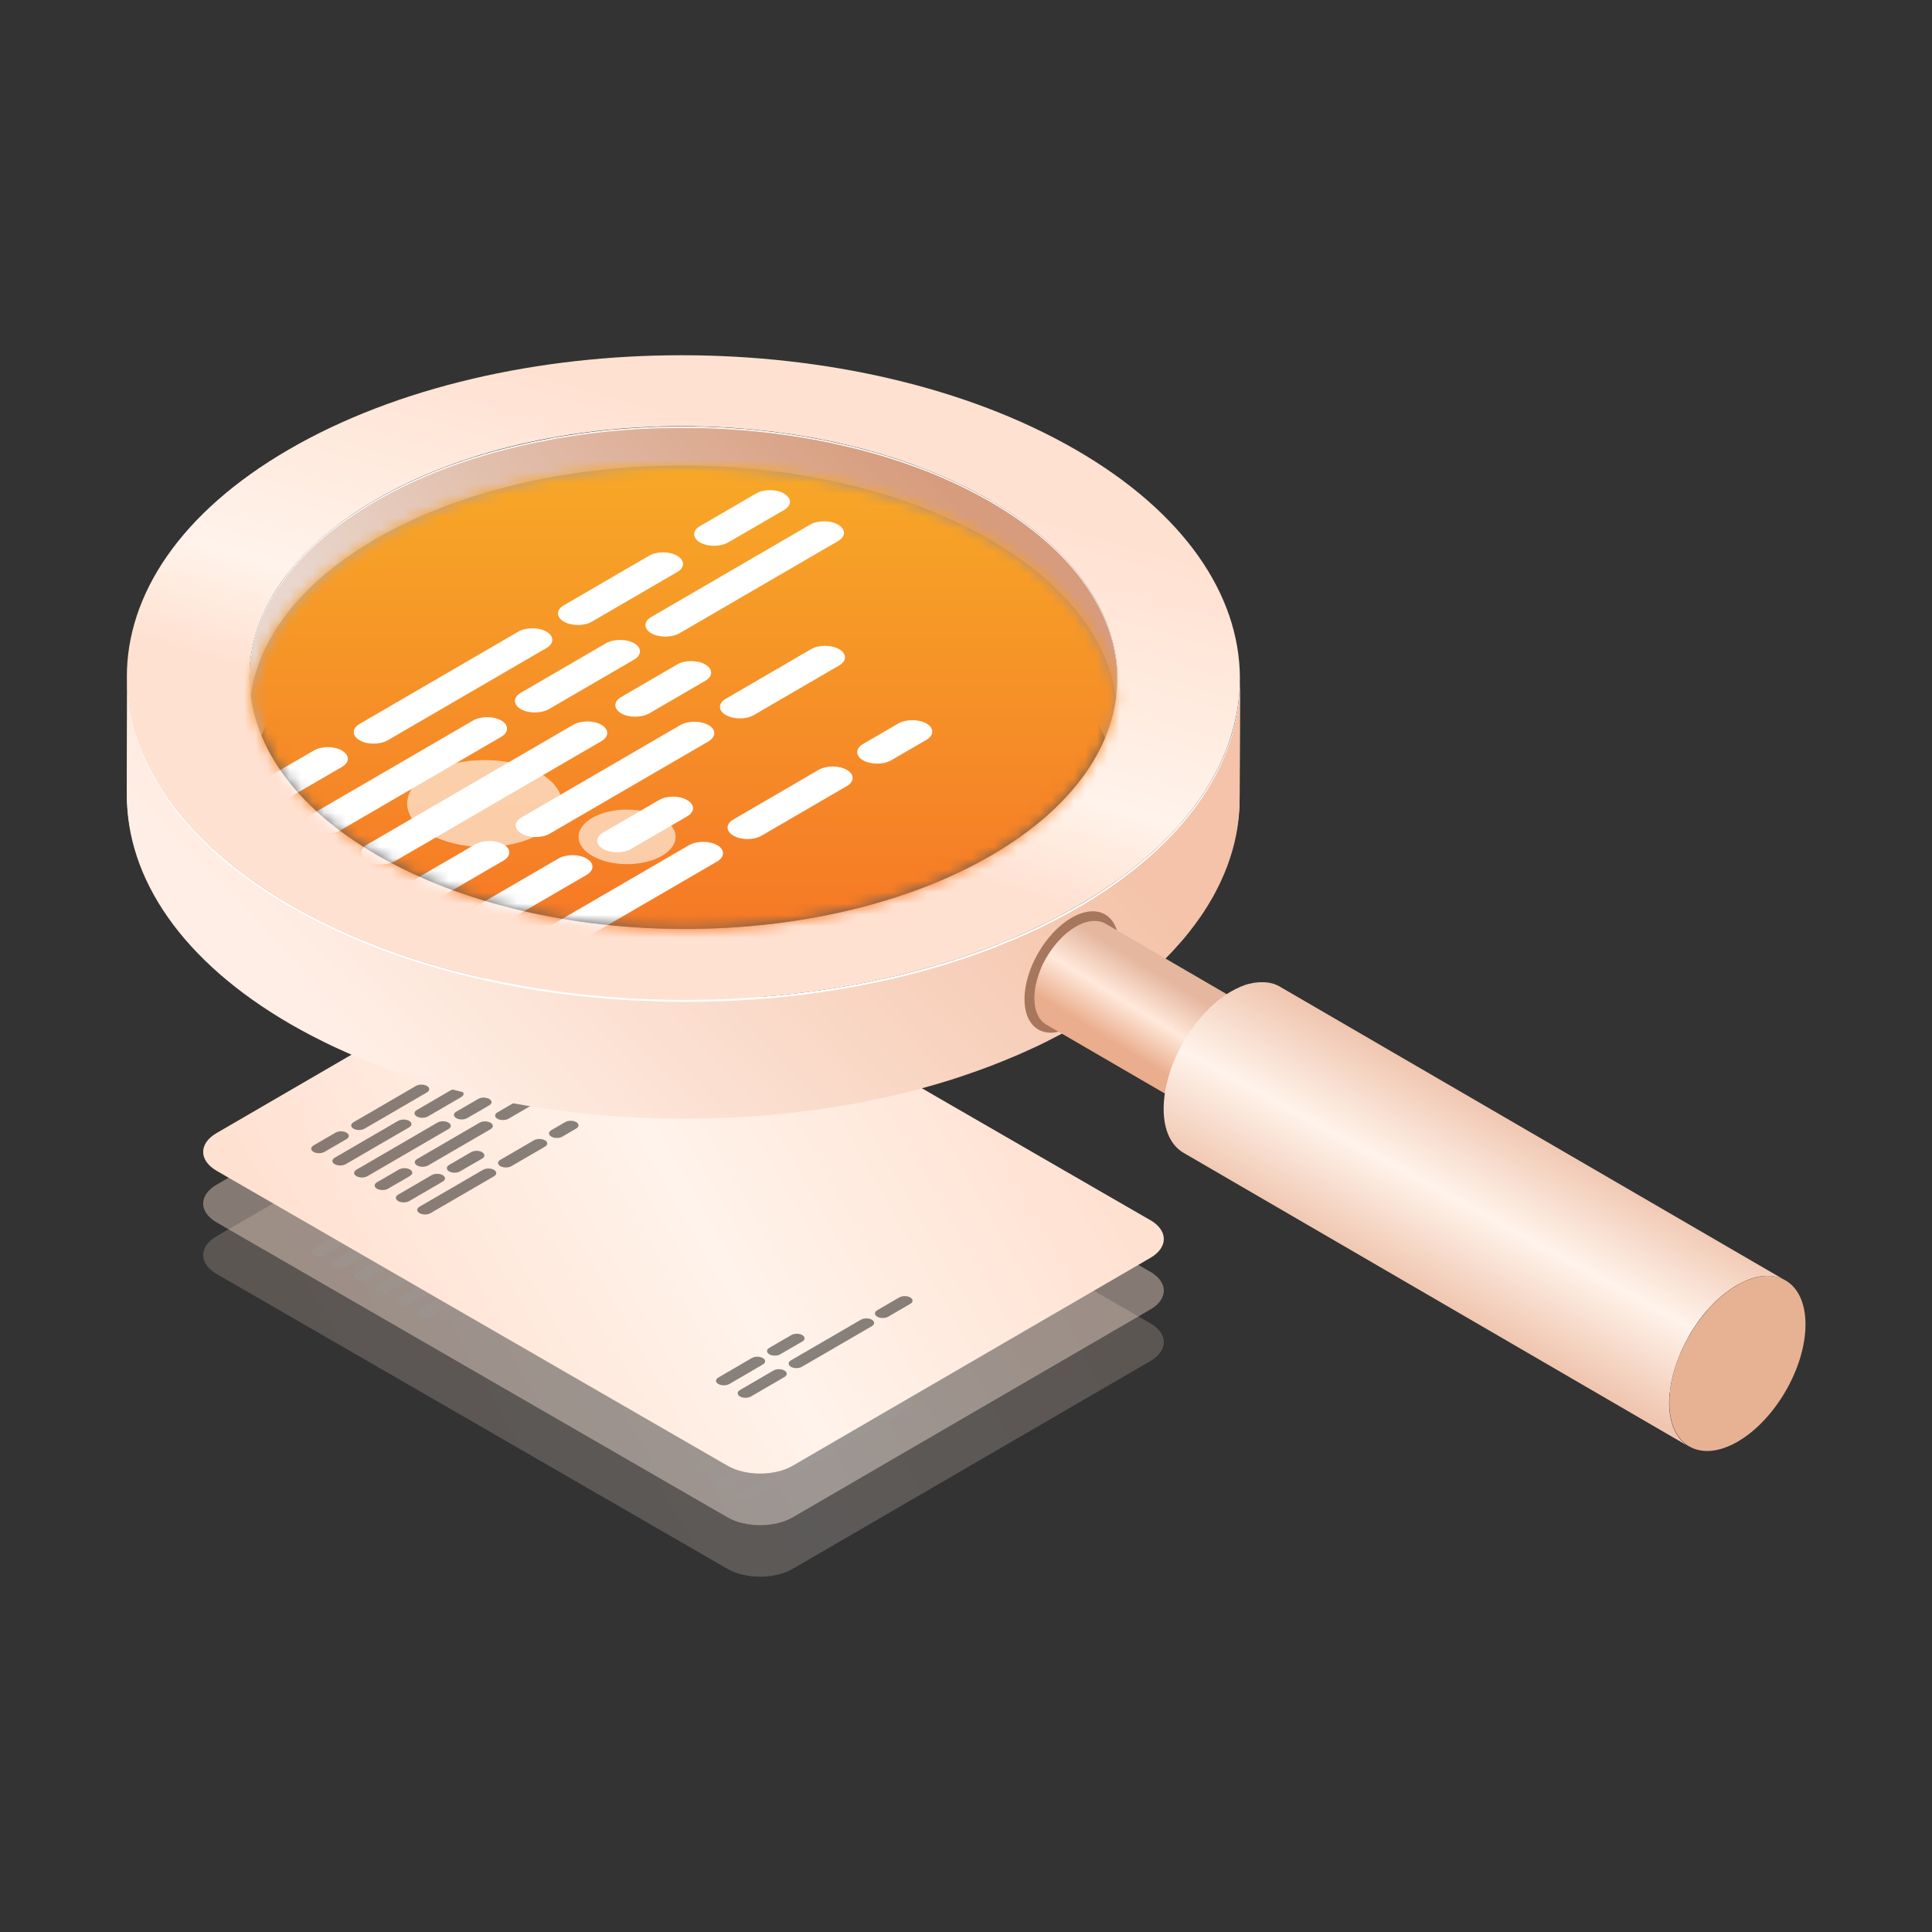 <svg xmlns="http://www.w3.org/2000/svg" width="170" height="170" viewBox="0 0 170 170" fill="none">
  <rect x="0" y="0" width="170" height="170" fill="#333333" stroke="none"/>
  <g opacity="0.2">
    <path d="M101.211 116.433C102.8 117.35 102.807 118.839 101.23 119.756L69.75 138.049C68.173 138.967 65.604 138.967 64.015 138.049L19.073 112.104C17.483 111.187 17.477 109.698 19.054 108.781L44.873 93.779C46.255 92.975 48.184 92.561 50.138 92.649L58.348 93.013C59.95 93.082 61.458 93.484 62.601 94.144L101.211 116.439V116.433Z" fill="url(#paint0_linear_1539_3874)"/>
    <path d="M45.784 99.861C45.514 99.703 45.08 99.703 44.81 99.861L42.875 100.985C42.605 101.142 42.612 101.393 42.875 101.55C43.139 101.707 43.579 101.707 43.849 101.55L45.784 100.426C46.054 100.269 46.048 100.018 45.784 99.867" fill="white"/>
    <path d="M43.058 105.772C42.788 105.615 42.354 105.615 42.084 105.772L40.143 106.896C39.879 107.053 39.879 107.305 40.143 107.462C40.407 107.619 40.846 107.619 41.11 107.462L43.051 106.337C43.322 106.18 43.315 105.929 43.051 105.778" fill="white"/>
    <path d="M50.703 107.814C50.433 107.657 49.999 107.657 49.729 107.814L48.511 108.523C48.24 108.681 48.24 108.932 48.511 109.089C48.781 109.246 49.214 109.246 49.484 109.089L50.703 108.379C50.973 108.222 50.967 107.971 50.703 107.814Z" fill="white"/>
    <path d="M42.429 110.465C42.159 110.308 41.726 110.308 41.456 110.465L39.514 111.589C39.251 111.746 39.251 111.998 39.514 112.155C39.778 112.312 40.218 112.312 40.482 112.155L42.423 111.03C42.693 110.873 42.687 110.622 42.423 110.471" fill="white"/>
    <path d="M30.493 108.75C30.223 108.593 29.79 108.593 29.52 108.75L27.585 109.874C27.315 110.031 27.321 110.282 27.585 110.44C27.849 110.597 28.288 110.597 28.558 110.44L30.493 109.315C30.764 109.158 30.757 108.907 30.493 108.756" fill="white"/>
    <path d="M37.567 104.635C37.297 104.478 36.864 104.478 36.593 104.635L31.103 107.826C30.833 107.983 30.839 108.235 31.103 108.392C31.367 108.549 31.806 108.549 32.077 108.392L37.567 105.2C37.837 105.043 37.837 104.792 37.567 104.635Z" fill="white"/>
    <path d="M47.65 100.941C47.38 100.784 46.946 100.784 46.682 100.941L41.192 104.132C40.922 104.289 40.922 104.541 41.192 104.698C41.462 104.855 41.895 104.855 42.166 104.698L47.656 101.506C47.926 101.349 47.92 101.098 47.656 100.941" fill="white"/>
    <path d="M39.464 107.858C39.194 107.7 38.761 107.7 38.49 107.858L31.36 112.004C31.09 112.161 31.096 112.412 31.36 112.569C31.624 112.726 32.064 112.726 32.334 112.569L39.464 108.423C39.734 108.266 39.734 108.015 39.464 107.858Z" fill="white"/>
    <path d="M42.084 102.009C41.814 101.852 41.38 101.852 41.11 102.009L38.157 103.724C37.887 103.881 37.894 104.132 38.157 104.289C38.421 104.446 38.861 104.446 39.125 104.289L42.078 102.574C42.348 102.417 42.341 102.166 42.078 102.015" fill="white"/>
    <path d="M36.078 111.991C35.808 111.834 35.375 111.834 35.105 111.991L33.17 113.116C32.899 113.273 32.899 113.524 33.17 113.681C33.44 113.838 33.873 113.838 34.143 113.681L36.078 112.557C36.348 112.4 36.342 112.148 36.078 111.991Z" fill="white"/>
    <path d="M43.164 107.87C42.894 107.713 42.461 107.713 42.191 107.87L36.7 111.062C36.43 111.219 36.43 111.47 36.7 111.627C36.97 111.784 37.404 111.784 37.674 111.627L43.164 108.436C43.434 108.279 43.428 108.027 43.164 107.87Z" fill="white"/>
    <path d="M47.688 105.244C47.417 105.087 46.984 105.087 46.72 105.244L43.767 106.959C43.497 107.116 43.504 107.368 43.767 107.518C44.031 107.669 44.471 107.675 44.741 107.518L47.694 105.803C47.964 105.646 47.958 105.395 47.694 105.238" fill="white"/>
    <path d="M38.955 112.481C38.685 112.324 38.252 112.324 37.982 112.481L35.035 114.196C34.765 114.353 34.772 114.605 35.035 114.762C35.299 114.919 35.739 114.919 36.009 114.762L38.955 113.047C39.225 112.89 39.225 112.638 38.955 112.481Z" fill="white"/>
    <path d="M70.605 126.559C70.335 126.402 69.901 126.402 69.631 126.559L67.69 127.684C67.426 127.841 67.426 128.092 67.69 128.249C67.954 128.406 68.393 128.406 68.657 128.249L70.598 127.125C70.868 126.968 70.862 126.716 70.598 126.566" fill="white"/>
    <path d="M80.097 123.243C79.827 123.085 79.393 123.085 79.123 123.243L77.188 124.367C76.918 124.524 76.924 124.775 77.188 124.932C77.452 125.089 77.892 125.089 78.162 124.932L80.097 123.808C80.367 123.651 80.361 123.4 80.097 123.243Z" fill="white"/>
    <path d="M67.124 128.576C66.854 128.419 66.421 128.419 66.151 128.576L63.204 130.291C62.934 130.448 62.94 130.699 63.204 130.856C63.468 131.014 63.908 131.014 64.178 130.856L67.124 129.141C67.394 128.984 67.394 128.733 67.124 128.576Z" fill="white"/>
    <path d="M76.723 125.209C76.453 125.052 76.02 125.052 75.75 125.209L69.593 128.783C69.329 128.94 69.329 129.192 69.593 129.349C69.857 129.506 70.297 129.506 70.561 129.349L76.717 125.774C76.987 125.617 76.981 125.366 76.717 125.209" fill="white"/>
    <path d="M69.028 129.675C68.758 129.518 68.324 129.518 68.054 129.675L65.108 131.39C64.838 131.547 64.844 131.799 65.108 131.956C65.372 132.113 65.811 132.113 66.082 131.956L69.028 130.241C69.298 130.084 69.292 129.832 69.028 129.675Z" fill="white"/>
    <path d="M40.595 105.037C40.325 104.88 39.891 104.88 39.621 105.037L36.675 106.752C36.405 106.909 36.405 107.16 36.675 107.317C36.945 107.474 37.379 107.474 37.649 107.317L40.595 105.602C40.865 105.445 40.859 105.194 40.595 105.037Z" fill="white"/>
    <path d="M36.003 107.707C35.733 107.55 35.299 107.55 35.029 107.707L29.451 110.948C29.18 111.106 29.18 111.357 29.451 111.514C29.721 111.671 30.154 111.671 30.424 111.514L36.003 108.272C36.273 108.115 36.267 107.864 36.003 107.707Z" fill="white"/>
    <path d="M47.945 109.416C47.675 109.259 47.242 109.259 46.978 109.416L44.025 111.131C43.755 111.288 43.761 111.539 44.025 111.69C44.289 111.841 44.729 111.847 44.999 111.69L47.951 109.975C48.221 109.818 48.215 109.566 47.951 109.409" fill="white"/>
    <path d="M43.466 112.023C43.196 111.866 42.762 111.866 42.492 112.023L36.914 115.264C36.644 115.421 36.644 115.672 36.914 115.83C37.184 115.987 37.617 115.987 37.887 115.83L43.466 112.588C43.736 112.431 43.73 112.18 43.466 112.023Z" fill="white"/>
  </g>
  <g opacity="0.4">
    <path d="M101.211 111.897C102.8 112.814 102.807 114.303 101.23 115.22L69.75 133.513C68.173 134.431 65.604 134.431 64.015 133.513L19.073 107.568C17.483 106.651 17.477 105.162 19.054 104.245L44.873 89.243C46.255 88.439 48.184 88.025 50.138 88.113L58.348 88.477C59.95 88.546 61.458 88.948 62.601 89.608L101.211 111.903V111.897Z" fill="url(#paint1_linear_1539_3874)"/>
    <path d="M45.784 95.265C45.514 95.108 45.08 95.108 44.81 95.265L42.875 96.389C42.605 96.546 42.612 96.798 42.875 96.955C43.139 97.112 43.579 97.112 43.849 96.955L45.784 95.83C46.054 95.673 46.048 95.422 45.784 95.271" fill="#110F0D"/>
    <path d="M43.058 101.17C42.788 101.013 42.354 101.013 42.084 101.17L40.143 102.295C39.879 102.452 39.879 102.703 40.143 102.86C40.407 103.017 40.846 103.017 41.11 102.86L43.051 101.735C43.322 101.578 43.315 101.327 43.051 101.176" fill="#110F0D"/>
    <path d="M50.703 103.218C50.433 103.061 49.999 103.061 49.729 103.218L48.511 103.928C48.24 104.085 48.24 104.336 48.511 104.493C48.781 104.65 49.214 104.65 49.484 104.493L50.703 103.783C50.973 103.626 50.967 103.375 50.703 103.218Z" fill="#110F0D"/>
    <path d="M42.429 105.863C42.159 105.706 41.726 105.706 41.456 105.863L39.514 106.987C39.251 107.144 39.251 107.395 39.514 107.553C39.778 107.71 40.218 107.71 40.482 107.553L42.423 106.428C42.693 106.271 42.687 106.02 42.423 105.869" fill="#110F0D"/>
    <path d="M30.493 104.148C30.223 103.991 29.79 103.991 29.52 104.148L27.585 105.272C27.315 105.429 27.321 105.68 27.585 105.837C27.849 105.995 28.288 105.995 28.558 105.837L30.493 104.713C30.764 104.556 30.757 104.305 30.493 104.154" fill="#110F0D"/>
    <path d="M37.567 100.039C37.297 99.882 36.864 99.882 36.593 100.039L31.103 103.23C30.833 103.388 30.839 103.639 31.103 103.796C31.367 103.953 31.806 103.953 32.077 103.796L37.567 100.605C37.837 100.448 37.837 100.196 37.567 100.039Z" fill="#110F0D"/>
    <path d="M47.65 96.339C47.38 96.182 46.946 96.182 46.682 96.339L41.192 99.53C40.922 99.687 40.922 99.939 41.192 100.096C41.462 100.253 41.895 100.253 42.166 100.096L47.656 96.904C47.926 96.747 47.92 96.496 47.656 96.339" fill="#110F0D"/>
    <path d="M39.464 103.262C39.194 103.105 38.761 103.105 38.49 103.262L31.36 107.408C31.09 107.565 31.096 107.816 31.36 107.973C31.624 108.13 32.064 108.13 32.334 107.973L39.464 103.827C39.734 103.67 39.734 103.419 39.464 103.262Z" fill="#110F0D"/>
    <path d="M42.084 97.413C41.814 97.256 41.38 97.256 41.11 97.413L38.157 99.128C37.887 99.285 37.894 99.537 38.157 99.694C38.421 99.851 38.861 99.851 39.125 99.694L42.078 97.979C42.348 97.822 42.341 97.57 42.078 97.419" fill="#110F0D"/>
    <path d="M36.078 107.389C35.808 107.232 35.375 107.232 35.105 107.389L33.17 108.514C32.899 108.671 32.899 108.922 33.17 109.079C33.44 109.236 33.873 109.236 34.143 109.079L36.078 107.955C36.348 107.798 36.342 107.546 36.078 107.389Z" fill="#110F0D"/>
    <path d="M43.164 103.268C42.894 103.111 42.461 103.111 42.191 103.268L36.7 106.459C36.43 106.617 36.43 106.868 36.7 107.025C36.97 107.182 37.404 107.182 37.674 107.025L43.164 103.834C43.434 103.677 43.428 103.425 43.164 103.268Z" fill="#110F0D"/>
    <path d="M47.688 100.642C47.417 100.485 46.984 100.485 46.72 100.642L43.767 102.357C43.497 102.514 43.504 102.766 43.767 102.916C44.031 103.067 44.471 103.073 44.741 102.916L47.694 101.201C47.964 101.044 47.958 100.793 47.694 100.636" fill="#110F0D"/>
    <path d="M38.955 107.879C38.685 107.722 38.252 107.722 37.982 107.879L35.035 109.594C34.765 109.751 34.772 110.003 35.035 110.16C35.299 110.317 35.739 110.317 36.009 110.16L38.955 108.445C39.225 108.288 39.225 108.036 38.955 107.879Z" fill="#110F0D"/>
    <path d="M70.605 121.957C70.335 121.8 69.901 121.8 69.631 121.957L67.69 123.082C67.426 123.239 67.426 123.49 67.69 123.647C67.954 123.804 68.393 123.804 68.657 123.647L70.598 122.523C70.868 122.366 70.862 122.114 70.598 121.964" fill="#110F0D"/>
    <path d="M80.097 118.647C79.827 118.49 79.393 118.49 79.123 118.647L77.188 119.771C76.918 119.928 76.924 120.18 77.188 120.337C77.452 120.494 77.892 120.494 78.162 120.337L80.097 119.212C80.367 119.055 80.361 118.804 80.097 118.647Z" fill="#110F0D"/>
    <path d="M67.124 123.98C66.854 123.823 66.421 123.823 66.151 123.98L63.204 125.695C62.934 125.852 62.94 126.104 63.204 126.261C63.468 126.418 63.908 126.418 64.178 126.261L67.124 124.546C67.394 124.389 67.394 124.137 67.124 123.98Z" fill="#110F0D"/>
    <path d="M76.723 120.607C76.453 120.45 76.02 120.45 75.75 120.607L69.593 124.181C69.329 124.338 69.329 124.59 69.593 124.747C69.857 124.904 70.297 124.904 70.561 124.747L76.717 121.172C76.987 121.015 76.981 120.764 76.717 120.607" fill="#110F0D"/>
    <path d="M69.028 125.073C68.758 124.916 68.324 124.916 68.054 125.073L65.108 126.788C64.838 126.945 64.844 127.197 65.108 127.354C65.372 127.511 65.811 127.511 66.082 127.354L69.028 125.639C69.298 125.482 69.292 125.23 69.028 125.073Z" fill="#110F0D"/>
    <path d="M40.595 100.441C40.325 100.284 39.891 100.284 39.621 100.441L36.675 102.156C36.405 102.313 36.405 102.565 36.675 102.722C36.945 102.879 37.379 102.879 37.649 102.722L40.595 101.007C40.865 100.85 40.859 100.598 40.595 100.441Z" fill="#110F0D"/>
    <path d="M36.003 103.111C35.733 102.954 35.299 102.954 35.029 103.111L29.451 106.353C29.18 106.51 29.18 106.761 29.451 106.918C29.721 107.075 30.154 107.075 30.424 106.918L36.003 103.677C36.273 103.52 36.267 103.268 36.003 103.111Z" fill="#110F0D"/>
    <path d="M47.945 104.814C47.675 104.657 47.242 104.657 46.978 104.814L44.025 106.529C43.755 106.686 43.761 106.937 44.025 107.088C44.289 107.238 44.729 107.245 44.999 107.088L47.951 105.373C48.221 105.216 48.215 104.964 47.951 104.807" fill="#110F0D"/>
    <path d="M43.466 107.421C43.196 107.263 42.762 107.263 42.492 107.421L36.914 110.662C36.644 110.819 36.644 111.07 36.914 111.227C37.184 111.385 37.617 111.385 37.887 111.227L43.466 107.986C43.736 107.829 43.73 107.578 43.466 107.421Z" fill="#110F0D"/>
  </g>
  <path d="M101.211 107.355C102.8 108.272 102.807 109.761 101.23 110.678L69.75 128.971C68.173 129.889 65.604 129.889 64.015 128.971L19.073 103.026C17.483 102.109 17.477 100.62 19.054 99.703L44.873 84.701C46.255 83.897 48.184 83.483 50.138 83.571L58.348 83.935C59.95 84.004 61.458 84.406 62.601 85.066L101.211 107.361V107.355Z" fill="url(#paint2_linear_1539_3874)"/>
  <g opacity="0.5">
    <path d="M45.784 90.783C45.514 90.626 45.08 90.626 44.81 90.783L42.875 91.907C42.605 92.064 42.612 92.315 42.875 92.472C43.139 92.629 43.579 92.629 43.849 92.472L45.784 91.348C46.054 91.191 46.048 90.94 45.784 90.789" fill="#110F0D"/>
    <path d="M43.058 96.694C42.788 96.537 42.354 96.537 42.084 96.694L40.143 97.819C39.879 97.975 39.879 98.227 40.143 98.384C40.407 98.541 40.846 98.541 41.11 98.384L43.051 97.259C43.322 97.102 43.315 96.851 43.051 96.7" fill="#110F0D"/>
    <path d="M50.703 98.736C50.433 98.579 49.999 98.579 49.729 98.736L48.511 99.446C48.24 99.603 48.24 99.854 48.511 100.011C48.781 100.168 49.214 100.168 49.484 100.011L50.703 99.301C50.973 99.144 50.967 98.893 50.703 98.736Z" fill="#110F0D"/>
    <path d="M42.429 101.38C42.159 101.223 41.726 101.223 41.456 101.38L39.514 102.505C39.251 102.662 39.251 102.913 39.514 103.07C39.778 103.227 40.218 103.227 40.482 103.07L42.423 101.946C42.693 101.789 42.687 101.538 42.423 101.387" fill="#110F0D"/>
    <path d="M30.493 99.665C30.223 99.508 29.79 99.508 29.52 99.665L27.585 100.79C27.315 100.947 27.321 101.198 27.585 101.355C27.849 101.512 28.288 101.512 28.558 101.355L30.493 100.231C30.764 100.074 30.757 99.823 30.493 99.672" fill="#110F0D"/>
    <path d="M37.567 95.557C37.297 95.4 36.864 95.4 36.593 95.557L31.103 98.748C30.833 98.905 30.839 99.157 31.103 99.314C31.367 99.471 31.806 99.471 32.077 99.314L37.567 96.122C37.837 95.965 37.837 95.714 37.567 95.557Z" fill="#110F0D"/>
    <path d="M47.65 91.857C47.38 91.7 46.946 91.7 46.682 91.857L41.192 95.048C40.922 95.205 40.922 95.456 41.192 95.614C41.462 95.771 41.895 95.771 42.166 95.614L47.656 92.422C47.926 92.265 47.92 92.014 47.656 91.857" fill="#110F0D"/>
    <path d="M39.464 98.78C39.194 98.623 38.761 98.623 38.49 98.78L31.36 102.926C31.09 103.083 31.096 103.334 31.36 103.491C31.624 103.648 32.064 103.648 32.334 103.491L39.464 99.345C39.734 99.188 39.734 98.937 39.464 98.78Z" fill="#110F0D"/>
    <path d="M42.084 92.931C41.814 92.774 41.38 92.774 41.11 92.931L38.157 94.646C37.887 94.803 37.894 95.054 38.157 95.211C38.421 95.368 38.861 95.368 39.125 95.211L42.078 93.496C42.348 93.339 42.341 93.088 42.078 92.937" fill="#110F0D"/>
    <path d="M36.078 102.907C35.808 102.75 35.375 102.75 35.105 102.907L33.17 104.032C32.899 104.189 32.899 104.44 33.17 104.597C33.44 104.754 33.873 104.754 34.143 104.597L36.078 103.472C36.348 103.315 36.342 103.064 36.078 102.907Z" fill="#110F0D"/>
    <path d="M43.164 98.792C42.894 98.635 42.461 98.635 42.191 98.792L36.7 101.984C36.43 102.141 36.43 102.392 36.7 102.549C36.97 102.706 37.404 102.706 37.674 102.549L43.164 99.358C43.434 99.201 43.428 98.949 43.164 98.792Z" fill="#110F0D"/>
    <path d="M47.688 96.166C47.417 96.009 46.984 96.009 46.72 96.166L43.767 97.881C43.497 98.038 43.504 98.29 43.767 98.441C44.031 98.591 44.471 98.597 44.741 98.441L47.694 96.725C47.964 96.568 47.958 96.317 47.694 96.16" fill="#110F0D"/>
    <path d="M38.955 103.403C38.685 103.246 38.252 103.246 37.982 103.403L35.035 105.118C34.765 105.275 34.772 105.527 35.035 105.684C35.299 105.841 35.739 105.841 36.009 105.684L38.955 103.969C39.225 103.812 39.225 103.56 38.955 103.403Z" fill="#110F0D"/>
    <path d="M70.605 117.475C70.335 117.318 69.901 117.318 69.631 117.475L67.69 118.6C67.426 118.757 67.426 119.008 67.69 119.165C67.954 119.322 68.393 119.322 68.657 119.165L70.598 118.041C70.868 117.884 70.862 117.632 70.598 117.481" fill="#110F0D"/>
    <path d="M80.097 114.165C79.827 114.008 79.393 114.008 79.123 114.165L77.188 115.289C76.918 115.446 76.924 115.697 77.188 115.855C77.452 116.012 77.892 116.012 78.162 115.855L80.097 114.73C80.367 114.573 80.361 114.322 80.097 114.165Z" fill="#110F0D"/>
    <path d="M67.124 119.498C66.854 119.341 66.421 119.341 66.151 119.498L63.204 121.213C62.934 121.37 62.94 121.622 63.204 121.779C63.468 121.936 63.908 121.936 64.178 121.779L67.124 120.064C67.394 119.906 67.394 119.655 67.124 119.498Z" fill="#110F0D"/>
    <path d="M76.723 116.125C76.453 115.968 76.02 115.968 75.75 116.125L69.593 119.699C69.329 119.856 69.329 120.107 69.593 120.265C69.857 120.422 70.297 120.422 70.561 120.265L76.717 116.69C76.987 116.533 76.981 116.282 76.717 116.125" fill="#110F0D"/>
    <path d="M69.028 120.598C68.758 120.44 68.324 120.44 68.054 120.598L65.108 122.313C64.838 122.47 64.844 122.721 65.108 122.878C65.372 123.035 65.811 123.035 66.082 122.878L69.028 121.163C69.298 121.006 69.292 120.755 69.028 120.598Z" fill="#110F0D"/>
    <path d="M40.595 95.959C40.325 95.802 39.891 95.802 39.621 95.959L36.675 97.674C36.405 97.831 36.405 98.082 36.675 98.24C36.945 98.397 37.379 98.397 37.649 98.24L40.595 96.525C40.865 96.367 40.859 96.116 40.595 95.959Z" fill="#110F0D"/>
    <path d="M36.003 98.629C35.733 98.472 35.299 98.472 35.029 98.629L29.451 101.871C29.18 102.028 29.18 102.279 29.451 102.436C29.721 102.593 30.154 102.593 30.424 102.436L36.003 99.194C36.273 99.037 36.267 98.786 36.003 98.629Z" fill="#110F0D"/>
    <path d="M47.945 100.338C47.675 100.181 47.242 100.181 46.978 100.338L44.025 102.053C43.755 102.21 43.761 102.461 44.025 102.612C44.289 102.763 44.729 102.769 44.999 102.612L47.951 100.897C48.221 100.74 48.215 100.489 47.951 100.331" fill="#110F0D"/>
    <path d="M43.466 102.938C43.196 102.781 42.762 102.781 42.492 102.938L36.914 106.18C36.644 106.337 36.644 106.588 36.914 106.745C37.184 106.902 37.617 106.902 37.887 106.745L43.466 103.504C43.736 103.347 43.73 103.095 43.466 102.938Z" fill="#110F0D"/>
  </g>
  <path d="M87.045 43.987C86.593 43.73 86.134 43.478 85.669 43.233C85.512 43.151 85.355 43.076 85.198 42.995C84.884 42.837 84.57 42.674 84.249 42.523C84.061 42.435 83.86 42.347 83.671 42.26C83.376 42.127 83.081 41.989 82.785 41.864C82.578 41.776 82.365 41.688 82.151 41.6C81.95 41.518 81.749 41.43 81.542 41.349C81.435 41.305 81.328 41.267 81.221 41.229C81.089 41.179 80.957 41.129 80.819 41.078C80.43 40.934 80.034 40.789 79.632 40.651C79.538 40.62 79.45 40.588 79.356 40.557C78.872 40.394 78.388 40.237 77.898 40.086C77.779 40.048 77.653 40.011 77.534 39.979C77.326 39.916 77.113 39.853 76.906 39.791C76.792 39.759 76.667 39.728 76.554 39.696C76.171 39.59 75.787 39.489 75.398 39.389C75.159 39.326 74.927 39.269 74.688 39.213C74.261 39.112 73.834 39.018 73.4 38.924C73.237 38.886 73.08 38.848 72.923 38.817C72.879 38.811 72.835 38.798 72.791 38.792C72.401 38.71 72.005 38.641 71.61 38.566C71.396 38.528 71.183 38.484 70.969 38.446C70.454 38.358 69.932 38.277 69.411 38.201C69.317 38.189 69.229 38.17 69.141 38.157C69.141 38.157 69.135 38.157 69.128 38.157C68.525 38.069 67.916 37.994 67.306 37.925C67.162 37.906 67.024 37.9 66.879 37.881C66.408 37.831 65.937 37.78 65.466 37.743C65.453 37.743 65.441 37.743 65.428 37.743C65.215 37.724 65.007 37.718 64.794 37.699C64.398 37.667 64.008 37.642 63.613 37.617C63.355 37.604 63.104 37.598 62.846 37.586C62.482 37.573 62.117 37.554 61.753 37.542C61.722 37.542 61.69 37.542 61.665 37.542C61.458 37.542 61.257 37.542 61.049 37.542C60.654 37.542 60.252 37.529 59.856 37.529C59.598 37.529 59.334 37.535 59.077 37.542C58.706 37.542 58.336 37.554 57.965 37.56C57.896 37.56 57.827 37.56 57.758 37.56C57.582 37.56 57.412 37.579 57.242 37.586C56.815 37.604 56.388 37.623 55.961 37.648C55.703 37.667 55.446 37.686 55.188 37.705C54.78 37.736 54.365 37.768 53.957 37.806C53.812 37.818 53.668 37.824 53.53 37.843C53.348 37.862 53.159 37.881 52.977 37.906C52.845 37.919 52.707 37.937 52.575 37.95C52.047 38.013 51.52 38.076 50.992 38.151C50.916 38.163 50.835 38.176 50.759 38.189C50.301 38.258 49.842 38.327 49.384 38.402C49.245 38.427 49.114 38.446 48.975 38.471C48.868 38.49 48.762 38.509 48.649 38.528C48.46 38.559 48.272 38.603 48.083 38.641C47.75 38.704 47.417 38.767 47.084 38.836C46.814 38.892 46.544 38.955 46.274 39.012C45.947 39.087 45.627 39.156 45.3 39.238C45.03 39.301 44.766 39.37 44.496 39.439C44.176 39.52 43.862 39.602 43.541 39.69C43.277 39.766 43.014 39.841 42.75 39.916C42.436 40.011 42.128 40.105 41.82 40.199C41.688 40.243 41.55 40.281 41.412 40.325C41.223 40.387 41.035 40.45 40.846 40.513C40.733 40.551 40.614 40.588 40.501 40.632C40.023 40.796 39.552 40.965 39.087 41.141C38.999 41.173 38.918 41.21 38.83 41.242C38.434 41.392 38.044 41.55 37.661 41.713C37.542 41.763 37.429 41.813 37.309 41.864C36.857 42.058 36.411 42.26 35.965 42.467C35.915 42.492 35.864 42.517 35.808 42.542C35.412 42.731 35.023 42.925 34.639 43.126C34.526 43.183 34.413 43.246 34.3 43.302C33.873 43.529 33.452 43.761 33.038 44C32.88 44.094 32.723 44.182 32.573 44.276C32.535 44.295 32.504 44.32 32.466 44.339C32.346 44.414 32.227 44.483 32.114 44.559C32.007 44.628 31.901 44.691 31.794 44.76C31.681 44.835 31.561 44.91 31.448 44.986C31.348 45.055 31.241 45.118 31.14 45.187C31.027 45.262 30.914 45.338 30.807 45.413C30.707 45.482 30.613 45.551 30.512 45.614C30.405 45.69 30.292 45.771 30.186 45.847C30.091 45.916 29.997 45.985 29.903 46.054C29.796 46.136 29.695 46.211 29.589 46.293C29.501 46.362 29.407 46.431 29.319 46.5C29.212 46.582 29.111 46.663 29.011 46.745C28.923 46.814 28.841 46.883 28.759 46.952C28.659 47.034 28.558 47.122 28.464 47.203C28.383 47.273 28.301 47.342 28.219 47.411C28.119 47.499 28.024 47.58 27.93 47.668C27.861 47.731 27.792 47.788 27.729 47.85C27.723 47.857 27.717 47.863 27.704 47.869C27.503 48.052 27.308 48.24 27.12 48.428C27.07 48.479 27.019 48.529 26.975 48.579C26.831 48.724 26.693 48.868 26.561 49.013C26.504 49.069 26.448 49.132 26.397 49.189C26.247 49.352 26.108 49.509 25.964 49.672C25.939 49.704 25.907 49.735 25.882 49.767C25.719 49.961 25.556 50.156 25.405 50.351C25.392 50.37 25.38 50.382 25.367 50.401C25.329 50.451 25.298 50.495 25.26 50.546C25.172 50.659 25.091 50.765 25.009 50.879C24.959 50.948 24.909 51.023 24.858 51.092C24.783 51.199 24.701 51.312 24.632 51.419C24.582 51.488 24.532 51.563 24.488 51.632C24.412 51.745 24.343 51.852 24.274 51.965C24.23 52.034 24.186 52.103 24.142 52.173C24.067 52.292 23.998 52.411 23.928 52.531C23.903 52.581 23.872 52.625 23.841 52.675C23.834 52.688 23.828 52.7 23.815 52.719C23.753 52.826 23.696 52.933 23.64 53.04C23.602 53.109 23.564 53.172 23.533 53.241C23.47 53.366 23.407 53.486 23.351 53.611C23.325 53.661 23.3 53.712 23.275 53.768C23.194 53.944 23.112 54.12 23.043 54.296C23.03 54.321 23.024 54.352 23.011 54.378C22.948 54.528 22.886 54.679 22.829 54.83C22.829 54.83 22.829 54.843 22.823 54.849C22.798 54.918 22.779 54.981 22.754 55.05C22.716 55.15 22.678 55.257 22.647 55.358C22.622 55.433 22.597 55.515 22.572 55.59C22.54 55.691 22.509 55.791 22.477 55.885C22.452 55.967 22.433 56.042 22.415 56.124C22.389 56.225 22.358 56.319 22.339 56.419C22.32 56.501 22.301 56.583 22.283 56.658C22.258 56.752 22.239 56.853 22.22 56.947C22.22 56.966 22.213 56.978 22.207 56.997C22.195 57.06 22.182 57.123 22.176 57.186C22.157 57.286 22.138 57.38 22.125 57.481C22.113 57.563 22.1 57.644 22.088 57.726C22.075 57.827 22.063 57.921 22.05 58.021C22.038 58.103 22.031 58.185 22.025 58.266C22.012 58.361 22.006 58.461 22 58.555C21.994 58.637 21.987 58.719 21.981 58.806C21.981 58.901 21.968 59.001 21.968 59.096C21.968 59.127 21.968 59.158 21.968 59.19C21.968 59.303 21.968 59.416 21.968 59.523L21.937 69.813C21.937 69.668 21.937 69.53 21.95 69.386C21.95 69.291 21.956 69.191 21.962 69.097C21.962 69.015 21.975 68.927 21.981 68.845C21.987 68.751 22 68.651 22.006 68.556C22.012 68.475 22.025 68.393 22.031 68.305C22.044 68.211 22.056 68.11 22.069 68.016C22.082 67.934 22.094 67.853 22.107 67.771C22.125 67.671 22.138 67.576 22.157 67.476C22.169 67.394 22.188 67.312 22.201 67.231C22.22 67.137 22.245 67.036 22.264 66.942C22.283 66.86 22.301 66.778 22.32 66.703C22.345 66.603 22.37 66.508 22.396 66.408C22.415 66.326 22.44 66.251 22.459 66.169C22.49 66.069 22.521 65.968 22.553 65.868C22.578 65.792 22.597 65.717 22.622 65.641C22.66 65.535 22.697 65.434 22.729 65.327C22.754 65.258 22.779 65.183 22.804 65.114C22.86 64.963 22.923 64.812 22.986 64.662C22.999 64.636 23.005 64.605 23.018 64.58C23.093 64.404 23.168 64.228 23.25 64.052C23.275 63.996 23.307 63.945 23.332 63.889C23.388 63.769 23.451 63.644 23.508 63.524C23.545 63.455 23.583 63.386 23.614 63.323C23.671 63.217 23.727 63.11 23.784 63.003C23.822 62.94 23.859 62.877 23.891 62.815C23.96 62.695 24.029 62.576 24.104 62.456C24.148 62.387 24.192 62.318 24.236 62.249C24.305 62.136 24.381 62.029 24.45 61.916C24.5 61.841 24.544 61.772 24.594 61.696C24.67 61.59 24.745 61.476 24.821 61.37C24.871 61.3 24.921 61.225 24.978 61.156C25.059 61.043 25.147 60.936 25.229 60.823C25.279 60.76 25.329 60.697 25.38 60.635C25.537 60.44 25.694 60.245 25.857 60.05C25.882 60.019 25.914 59.988 25.939 59.956C26.077 59.793 26.221 59.63 26.372 59.472C26.429 59.416 26.479 59.353 26.536 59.297C26.674 59.152 26.812 59.008 26.95 58.863C27 58.813 27.044 58.763 27.095 58.712C27.283 58.524 27.478 58.342 27.679 58.153C27.754 58.084 27.83 58.015 27.905 57.952C27.999 57.864 28.093 57.783 28.194 57.695C28.276 57.626 28.357 57.556 28.439 57.487C28.54 57.406 28.634 57.318 28.734 57.236C28.816 57.167 28.904 57.098 28.992 57.029C29.092 56.947 29.193 56.865 29.3 56.784C29.388 56.715 29.476 56.645 29.57 56.576C29.677 56.495 29.777 56.419 29.884 56.338C29.978 56.269 30.072 56.2 30.167 56.13C30.273 56.055 30.38 55.973 30.487 55.898C30.581 55.829 30.682 55.76 30.782 55.691C30.895 55.615 31.002 55.54 31.115 55.465C31.216 55.395 31.316 55.333 31.423 55.263C31.536 55.188 31.649 55.113 31.769 55.037C31.875 54.968 31.982 54.905 32.089 54.836C32.208 54.761 32.321 54.692 32.441 54.616C32.629 54.503 32.818 54.39 33.012 54.277C33.427 54.038 33.848 53.806 34.275 53.58C34.388 53.523 34.501 53.461 34.614 53.404C34.998 53.203 35.387 53.008 35.783 52.82C35.833 52.795 35.883 52.769 35.94 52.744C36.38 52.537 36.832 52.336 37.284 52.141C37.397 52.091 37.517 52.041 37.636 51.99C38.019 51.827 38.415 51.67 38.804 51.519C38.892 51.488 38.974 51.45 39.062 51.419C39.527 51.243 39.998 51.073 40.476 50.904C40.589 50.866 40.708 50.828 40.821 50.784C41.142 50.678 41.468 50.571 41.795 50.47C42.103 50.376 42.41 50.282 42.725 50.188C42.988 50.112 43.252 50.037 43.516 49.961C43.83 49.873 44.151 49.792 44.465 49.71C44.728 49.641 44.999 49.572 45.269 49.509C45.589 49.434 45.916 49.358 46.242 49.283C46.513 49.22 46.783 49.163 47.053 49.107C47.386 49.038 47.719 48.975 48.052 48.912C48.347 48.856 48.642 48.799 48.944 48.743C49.076 48.718 49.214 48.699 49.346 48.673C49.804 48.598 50.263 48.523 50.722 48.46C50.797 48.447 50.872 48.435 50.954 48.428C51.482 48.353 52.01 48.29 52.537 48.227C52.669 48.215 52.801 48.196 52.933 48.184C53.26 48.146 53.586 48.121 53.919 48.089C54.328 48.052 54.736 48.02 55.144 47.989C55.402 47.97 55.659 47.951 55.917 47.932C56.344 47.907 56.778 47.888 57.205 47.869C57.444 47.857 57.688 47.844 57.927 47.838C58.298 47.825 58.675 47.819 59.045 47.819C59.303 47.819 59.567 47.807 59.824 47.807C60.22 47.807 60.622 47.807 61.018 47.819C61.251 47.819 61.483 47.819 61.722 47.832C62.086 47.844 62.457 47.857 62.821 47.876C63.072 47.888 63.324 47.895 63.575 47.907C63.971 47.926 64.366 47.957 64.762 47.989C64.982 48.008 65.208 48.014 65.428 48.033C65.906 48.07 66.383 48.121 66.86 48.171C66.992 48.184 67.13 48.196 67.263 48.209C67.872 48.278 68.481 48.353 69.084 48.441C69.185 48.454 69.285 48.472 69.379 48.485C69.895 48.56 70.416 48.642 70.925 48.73C71.138 48.768 71.352 48.812 71.566 48.849C71.962 48.925 72.357 48.994 72.747 49.076C72.954 49.12 73.155 49.163 73.356 49.208C73.79 49.302 74.217 49.396 74.644 49.496C74.883 49.553 75.115 49.616 75.354 49.672C75.743 49.773 76.126 49.873 76.516 49.98C76.843 50.074 77.169 50.162 77.496 50.263C77.622 50.301 77.741 50.338 77.867 50.37C78.357 50.52 78.84 50.678 79.324 50.841C79.418 50.872 79.506 50.904 79.6 50.935C79.996 51.073 80.392 51.218 80.788 51.362C80.92 51.413 81.052 51.463 81.19 51.513C81.504 51.632 81.812 51.758 82.12 51.884C82.333 51.972 82.54 52.053 82.754 52.148C83.056 52.273 83.345 52.411 83.64 52.543C83.835 52.631 84.029 52.719 84.218 52.807C84.538 52.958 84.852 53.121 85.166 53.278C85.323 53.36 85.487 53.435 85.638 53.517C86.103 53.762 86.561 54.013 87.013 54.271C94.539 58.618 98.302 64.322 98.284 70.02L98.315 59.73C98.334 54.032 94.571 48.328 87.045 43.981V43.987Z" fill="white"/>
  <path d="M87.045 44.106C86.593 43.849 86.134 43.598 85.669 43.353C85.512 43.271 85.355 43.196 85.198 43.114C84.884 42.957 84.57 42.794 84.249 42.643C84.061 42.555 83.86 42.467 83.671 42.379C83.376 42.247 83.081 42.109 82.785 41.983C82.578 41.895 82.365 41.807 82.151 41.719C81.95 41.638 81.749 41.55 81.542 41.468C81.435 41.424 81.328 41.386 81.221 41.349C81.089 41.298 80.957 41.248 80.819 41.198C80.43 41.053 80.034 40.909 79.632 40.771C79.538 40.739 79.45 40.708 79.356 40.676C78.872 40.513 78.388 40.356 77.898 40.205C77.779 40.168 77.653 40.13 77.534 40.099C77.326 40.036 77.113 39.973 76.906 39.91C76.792 39.879 76.667 39.847 76.554 39.816C76.171 39.709 75.787 39.608 75.398 39.508C75.159 39.445 74.927 39.389 74.688 39.332C74.261 39.231 73.834 39.137 73.4 39.043C73.237 39.005 73.08 38.968 72.923 38.936C72.879 38.93 72.835 38.917 72.791 38.911C72.401 38.83 72.005 38.76 71.61 38.685C71.396 38.647 71.183 38.603 70.969 38.566C70.454 38.478 69.932 38.396 69.411 38.321C69.317 38.308 69.229 38.289 69.141 38.277C69.141 38.277 69.135 38.277 69.128 38.277C68.525 38.189 67.916 38.113 67.306 38.044C67.162 38.025 67.024 38.019 66.879 38C66.408 37.95 65.937 37.9 65.466 37.862C65.453 37.862 65.441 37.862 65.428 37.862C65.215 37.843 65.007 37.837 64.794 37.818C64.398 37.787 64.008 37.761 63.613 37.736C63.355 37.724 63.104 37.718 62.846 37.705C62.482 37.692 62.117 37.674 61.753 37.661C61.722 37.661 61.69 37.661 61.665 37.661C61.458 37.661 61.257 37.661 61.049 37.661C60.654 37.661 60.252 37.648 59.856 37.648C59.598 37.648 59.334 37.655 59.077 37.661C58.706 37.661 58.336 37.674 57.965 37.68C57.896 37.68 57.827 37.68 57.758 37.68C57.582 37.68 57.412 37.699 57.242 37.705C56.815 37.724 56.388 37.743 55.961 37.768C55.703 37.787 55.446 37.806 55.188 37.824C54.78 37.856 54.365 37.887 53.957 37.925C53.812 37.937 53.668 37.944 53.53 37.962C53.348 37.981 53.159 38 52.977 38.025C52.845 38.038 52.707 38.057 52.575 38.069C52.047 38.132 51.52 38.195 50.992 38.27C50.916 38.283 50.835 38.295 50.759 38.308C50.301 38.377 49.842 38.446 49.384 38.522C49.245 38.547 49.114 38.566 48.975 38.591C48.868 38.61 48.762 38.628 48.649 38.647C48.46 38.679 48.272 38.723 48.083 38.76C47.75 38.823 47.417 38.886 47.084 38.955C46.814 39.012 46.544 39.075 46.274 39.131C45.947 39.206 45.627 39.276 45.3 39.357C45.03 39.42 44.766 39.489 44.496 39.558C44.176 39.64 43.862 39.721 43.541 39.809C43.277 39.885 43.014 39.96 42.75 40.036C42.436 40.13 42.128 40.224 41.82 40.318C41.688 40.362 41.55 40.4 41.412 40.444C41.223 40.507 41.035 40.57 40.846 40.632C40.733 40.67 40.614 40.708 40.501 40.752C40.023 40.915 39.552 41.085 39.087 41.261C38.999 41.292 38.918 41.33 38.83 41.361C38.434 41.512 38.044 41.669 37.661 41.832C37.542 41.883 37.429 41.933 37.309 41.983C36.857 42.178 36.411 42.379 35.965 42.586C35.915 42.611 35.864 42.636 35.808 42.662C35.412 42.85 35.023 43.045 34.639 43.246C34.526 43.302 34.413 43.365 34.3 43.422C33.873 43.648 33.452 43.88 33.038 44.119C32.88 44.213 32.723 44.301 32.573 44.395C32.535 44.414 32.504 44.439 32.466 44.458C32.346 44.534 32.227 44.603 32.114 44.678C32.007 44.747 31.901 44.81 31.794 44.879C31.681 44.955 31.561 45.03 31.448 45.105C31.348 45.174 31.241 45.237 31.14 45.306C31.027 45.382 30.914 45.457 30.807 45.532C30.707 45.602 30.613 45.671 30.512 45.733C30.405 45.809 30.292 45.891 30.186 45.966C30.091 46.035 29.997 46.104 29.903 46.173C29.796 46.255 29.695 46.33 29.589 46.412C29.501 46.481 29.407 46.55 29.319 46.619C29.212 46.701 29.111 46.783 29.011 46.864C28.923 46.933 28.841 47.002 28.759 47.072C28.659 47.153 28.558 47.241 28.464 47.323C28.383 47.392 28.301 47.461 28.219 47.53C28.119 47.618 28.024 47.7 27.93 47.788C27.861 47.851 27.792 47.907 27.729 47.97C27.723 47.976 27.717 47.983 27.704 47.989C27.503 48.171 27.308 48.359 27.12 48.548C27.07 48.598 27.019 48.648 26.975 48.699C26.831 48.843 26.693 48.988 26.561 49.132C26.504 49.189 26.448 49.252 26.397 49.308C26.247 49.471 26.108 49.628 25.964 49.792C25.939 49.823 25.907 49.855 25.882 49.886C25.719 50.081 25.556 50.276 25.405 50.47C25.392 50.489 25.38 50.502 25.367 50.52C25.329 50.571 25.298 50.615 25.26 50.665C25.172 50.778 25.091 50.885 25.009 50.998C24.959 51.067 24.909 51.142 24.858 51.212C24.783 51.318 24.701 51.431 24.632 51.538C24.582 51.607 24.532 51.683 24.488 51.752C24.412 51.865 24.343 51.972 24.274 52.085C24.23 52.154 24.186 52.223 24.142 52.292C24.067 52.411 23.998 52.531 23.928 52.65C23.903 52.7 23.872 52.744 23.841 52.795C23.834 52.807 23.828 52.82 23.815 52.839C23.753 52.945 23.696 53.052 23.64 53.159C23.602 53.228 23.564 53.291 23.533 53.36C23.47 53.486 23.407 53.605 23.351 53.731C23.325 53.781 23.3 53.831 23.275 53.888C23.194 54.064 23.112 54.239 23.043 54.415C23.03 54.441 23.024 54.472 23.011 54.497C22.948 54.648 22.886 54.799 22.829 54.949C22.829 54.949 22.829 54.962 22.823 54.968C22.798 55.037 22.779 55.1 22.754 55.169C22.716 55.27 22.678 55.377 22.647 55.477C22.622 55.552 22.597 55.634 22.572 55.709C22.54 55.81 22.509 55.91 22.477 56.005C22.452 56.086 22.433 56.162 22.415 56.243C22.389 56.344 22.358 56.438 22.339 56.539C22.32 56.62 22.301 56.702 22.283 56.777C22.258 56.872 22.239 56.972 22.22 57.066C22.22 57.085 22.213 57.098 22.207 57.117C22.195 57.179 22.182 57.242 22.176 57.305C22.157 57.406 22.138 57.5 22.125 57.6C22.113 57.682 22.1 57.764 22.088 57.845C22.075 57.946 22.063 58.04 22.05 58.141C22.038 58.222 22.031 58.304 22.025 58.386C22.012 58.48 22.006 58.58 22 58.675C21.994 58.756 21.987 58.838 21.981 58.926C21.981 59.02 21.968 59.121 21.968 59.215C21.968 59.246 21.968 59.278 21.968 59.309C21.968 59.422 21.968 59.535 21.968 59.642L21.937 69.932C21.937 69.788 21.937 69.65 21.95 69.505C21.95 69.411 21.956 69.31 21.962 69.216C21.962 69.134 21.975 69.046 21.981 68.965C21.987 68.871 22 68.77 22.006 68.676C22.012 68.594 22.025 68.512 22.031 68.424C22.044 68.33 22.056 68.23 22.069 68.135C22.082 68.054 22.094 67.972 22.107 67.891C22.125 67.79 22.138 67.696 22.157 67.595C22.169 67.514 22.188 67.432 22.201 67.35C22.22 67.256 22.245 67.156 22.264 67.061C22.283 66.98 22.301 66.898 22.32 66.823C22.345 66.722 22.37 66.628 22.396 66.527C22.415 66.446 22.44 66.37 22.459 66.288C22.49 66.188 22.521 66.088 22.553 65.987C22.578 65.912 22.597 65.836 22.622 65.761C22.66 65.654 22.697 65.553 22.729 65.447C22.754 65.378 22.779 65.302 22.804 65.233C22.86 65.082 22.923 64.932 22.986 64.781C22.999 64.756 23.005 64.724 23.018 64.699C23.093 64.523 23.168 64.347 23.25 64.171C23.275 64.115 23.307 64.065 23.332 64.008C23.388 63.889 23.451 63.763 23.508 63.644C23.545 63.575 23.583 63.506 23.614 63.443C23.671 63.336 23.727 63.229 23.784 63.122C23.822 63.06 23.859 62.997 23.891 62.934C23.96 62.815 24.029 62.695 24.104 62.576C24.148 62.507 24.192 62.438 24.236 62.368C24.305 62.255 24.381 62.149 24.45 62.036C24.5 61.96 24.544 61.891 24.594 61.816C24.67 61.709 24.745 61.596 24.821 61.489C24.871 61.42 24.921 61.344 24.978 61.275C25.059 61.162 25.147 61.056 25.229 60.943C25.279 60.88 25.329 60.817 25.38 60.754C25.537 60.559 25.694 60.364 25.857 60.17C25.882 60.138 25.914 60.107 25.939 60.075C26.077 59.912 26.221 59.749 26.372 59.592C26.429 59.535 26.479 59.472 26.536 59.416C26.674 59.271 26.812 59.127 26.95 58.983C27 58.932 27.044 58.882 27.095 58.832C27.283 58.643 27.478 58.461 27.679 58.273C27.754 58.203 27.83 58.134 27.905 58.072C27.999 57.984 28.093 57.902 28.194 57.814C28.276 57.745 28.357 57.676 28.439 57.607C28.54 57.525 28.634 57.437 28.734 57.355C28.816 57.286 28.904 57.217 28.992 57.148C29.092 57.066 29.193 56.985 29.3 56.903C29.388 56.834 29.476 56.765 29.57 56.696C29.677 56.614 29.777 56.539 29.884 56.457C29.978 56.388 30.072 56.319 30.167 56.25C30.273 56.174 30.38 56.093 30.487 56.017C30.581 55.948 30.682 55.879 30.782 55.81C30.895 55.735 31.002 55.659 31.115 55.584C31.216 55.515 31.316 55.452 31.423 55.383C31.536 55.307 31.649 55.232 31.769 55.157C31.875 55.088 31.982 55.025 32.089 54.956C32.208 54.88 32.321 54.811 32.441 54.736C32.629 54.623 32.818 54.51 33.012 54.397C33.427 54.158 33.848 53.925 34.275 53.699C34.388 53.643 34.501 53.58 34.614 53.523C34.998 53.322 35.387 53.127 35.783 52.939C35.833 52.914 35.883 52.889 35.94 52.864C36.38 52.656 36.832 52.455 37.284 52.261C37.397 52.21 37.517 52.16 37.636 52.11C38.019 51.947 38.415 51.789 38.804 51.639C38.892 51.607 38.974 51.57 39.062 51.538C39.527 51.362 39.998 51.193 40.476 51.023C40.589 50.985 40.708 50.948 40.821 50.904C41.142 50.797 41.468 50.69 41.795 50.59C42.103 50.495 42.41 50.401 42.725 50.307C42.988 50.231 43.252 50.156 43.516 50.081C43.83 49.993 44.151 49.911 44.465 49.829C44.728 49.76 44.999 49.691 45.269 49.628C45.589 49.553 45.916 49.478 46.242 49.402C46.513 49.339 46.783 49.283 47.053 49.226C47.386 49.157 47.719 49.094 48.052 49.032C48.347 48.975 48.642 48.919 48.944 48.862C49.076 48.837 49.214 48.818 49.346 48.793C49.804 48.718 50.263 48.642 50.722 48.579C50.797 48.567 50.872 48.554 50.954 48.548C51.482 48.472 52.01 48.41 52.537 48.347C52.669 48.334 52.801 48.315 52.933 48.303C53.26 48.265 53.586 48.24 53.919 48.209C54.328 48.171 54.736 48.14 55.144 48.108C55.402 48.089 55.659 48.07 55.917 48.052C56.344 48.026 56.778 48.008 57.205 47.989C57.444 47.976 57.688 47.964 57.927 47.957C58.298 47.945 58.675 47.938 59.045 47.938C59.303 47.938 59.567 47.926 59.824 47.926C60.22 47.926 60.622 47.926 61.018 47.938C61.251 47.938 61.483 47.938 61.722 47.951C62.086 47.964 62.457 47.976 62.821 47.995C63.072 48.008 63.324 48.014 63.575 48.026C63.971 48.045 64.366 48.077 64.762 48.108C64.982 48.127 65.208 48.133 65.428 48.152C65.906 48.19 66.383 48.24 66.86 48.29C66.992 48.303 67.13 48.316 67.263 48.328C67.872 48.397 68.481 48.472 69.084 48.56C69.185 48.573 69.285 48.592 69.379 48.604C69.895 48.68 70.416 48.761 70.925 48.849C71.138 48.887 71.352 48.931 71.566 48.969C71.962 49.044 72.357 49.113 72.747 49.195C72.954 49.239 73.155 49.283 73.356 49.327C73.79 49.421 74.217 49.515 74.644 49.616C74.883 49.672 75.115 49.735 75.354 49.792C75.743 49.892 76.126 49.993 76.516 50.1C76.843 50.194 77.169 50.282 77.496 50.382C77.622 50.42 77.741 50.458 77.867 50.489C78.357 50.64 78.84 50.797 79.324 50.96C79.418 50.992 79.506 51.023 79.6 51.054C79.996 51.193 80.392 51.337 80.788 51.482C80.92 51.532 81.052 51.582 81.19 51.632C81.504 51.752 81.812 51.877 82.12 52.003C82.333 52.091 82.54 52.173 82.754 52.267C83.056 52.392 83.345 52.531 83.64 52.663C83.835 52.751 84.029 52.839 84.218 52.926C84.538 53.077 84.852 53.241 85.166 53.398C85.323 53.479 85.487 53.555 85.638 53.636C86.103 53.881 86.561 54.133 87.013 54.39C94.539 58.737 98.302 64.442 98.284 70.139L98.315 59.849C98.334 54.151 94.571 48.447 87.045 44.1V44.106Z" fill="url(#paint3_linear_1539_3874)"/>
  <path d="M109.095 60.315C109.095 60.44 109.082 60.559 109.076 60.685C109.076 60.792 109.064 60.899 109.057 61.005C109.045 61.131 109.038 61.251 109.026 61.376C109.013 61.483 109.007 61.59 108.994 61.697C108.982 61.822 108.963 61.948 108.944 62.067C108.932 62.174 108.913 62.275 108.9 62.381C108.881 62.507 108.856 62.633 108.831 62.758C108.812 62.859 108.793 62.965 108.775 63.066C108.749 63.192 108.718 63.311 108.693 63.437C108.668 63.544 108.649 63.644 108.624 63.751C108.592 63.876 108.561 64.002 108.523 64.128C108.498 64.228 108.473 64.329 108.442 64.429C108.404 64.561 108.36 64.687 108.322 64.819C108.291 64.913 108.266 65.013 108.228 65.108C108.184 65.24 108.134 65.378 108.084 65.51C108.052 65.604 108.021 65.692 107.983 65.786C107.908 65.981 107.832 66.176 107.751 66.37C107.738 66.402 107.725 66.433 107.713 66.465C107.619 66.691 107.518 66.917 107.411 67.143C107.38 67.212 107.342 67.281 107.311 67.344C107.235 67.501 107.16 67.658 107.078 67.815C107.034 67.903 106.984 67.991 106.94 68.073C106.865 68.211 106.796 68.349 106.72 68.481C106.676 68.563 106.626 68.644 106.582 68.72C106.494 68.877 106.406 69.028 106.312 69.178C106.255 69.266 106.199 69.361 106.142 69.449C106.054 69.593 105.96 69.731 105.866 69.876C105.803 69.97 105.74 70.064 105.678 70.152C105.583 70.29 105.483 70.429 105.382 70.573C105.319 70.661 105.25 70.755 105.188 70.843C105.081 70.988 104.974 71.132 104.861 71.27C104.798 71.352 104.735 71.434 104.672 71.515C104.471 71.767 104.27 72.012 104.057 72.263C104.019 72.307 103.988 72.345 103.95 72.382C103.768 72.59 103.586 72.797 103.397 73.004C103.328 73.08 103.259 73.155 103.19 73.231C103.014 73.419 102.838 73.601 102.656 73.783C102.593 73.846 102.53 73.909 102.467 73.972C102.222 74.21 101.977 74.449 101.72 74.688C101.626 74.776 101.531 74.858 101.437 74.945C101.311 75.059 101.192 75.172 101.06 75.278C100.96 75.366 100.853 75.454 100.752 75.542C100.627 75.649 100.501 75.762 100.369 75.869C100.262 75.957 100.149 76.045 100.042 76.133C99.91 76.24 99.785 76.34 99.653 76.447C99.54 76.535 99.421 76.623 99.308 76.711C99.175 76.811 99.044 76.918 98.905 77.019C98.786 77.106 98.667 77.195 98.547 77.282C98.409 77.383 98.271 77.483 98.133 77.584C98.007 77.672 97.881 77.76 97.756 77.848C97.611 77.948 97.473 78.043 97.329 78.143C97.197 78.231 97.065 78.319 96.933 78.401C96.788 78.495 96.644 78.589 96.493 78.69C96.361 78.778 96.223 78.859 96.085 78.947C95.934 79.041 95.783 79.136 95.632 79.23C95.394 79.374 95.149 79.525 94.897 79.663C94.37 79.971 93.823 80.266 93.277 80.562C93.132 80.637 92.988 80.713 92.843 80.788C92.353 81.045 91.851 81.29 91.348 81.535C91.279 81.567 91.216 81.598 91.153 81.63C90.588 81.9 90.01 82.151 89.432 82.402C89.281 82.465 89.13 82.528 88.98 82.591C88.483 82.798 87.987 82.999 87.478 83.2C87.365 83.244 87.258 83.288 87.152 83.332C86.555 83.558 85.952 83.778 85.342 83.985C85.192 84.036 85.047 84.086 84.896 84.136C84.306 84.337 83.709 84.532 83.106 84.714C83.093 84.714 83.081 84.72 83.068 84.727C82.396 84.928 81.724 85.123 81.039 85.311C80.983 85.323 80.932 85.342 80.876 85.355C80.222 85.531 79.556 85.694 78.891 85.858C78.809 85.876 78.727 85.895 78.646 85.914C77.992 86.065 77.339 86.209 76.679 86.341C76.579 86.36 76.485 86.379 76.384 86.404C75.756 86.53 75.121 86.649 74.481 86.762C74.305 86.793 74.135 86.819 73.959 86.85C73.375 86.951 72.784 87.038 72.194 87.126C72.093 87.139 71.999 87.158 71.899 87.17C71.227 87.265 70.548 87.353 69.87 87.428C69.7 87.447 69.53 87.466 69.354 87.485C68.707 87.554 68.054 87.623 67.401 87.673C67.376 87.673 67.35 87.673 67.325 87.679C66.628 87.736 65.924 87.786 65.227 87.824C65.108 87.83 64.988 87.836 64.869 87.843C64.191 87.88 63.506 87.906 62.821 87.931C62.708 87.931 62.601 87.931 62.488 87.937C61.803 87.956 61.118 87.962 60.434 87.968C60.333 87.968 60.233 87.968 60.132 87.968C59.447 87.968 58.763 87.956 58.084 87.937C57.613 87.924 57.148 87.899 56.677 87.88C56.35 87.868 56.024 87.855 55.703 87.843C55.201 87.817 54.692 87.773 54.189 87.742C53.9 87.723 53.618 87.704 53.329 87.679C52.719 87.629 52.116 87.566 51.513 87.503C51.331 87.485 51.155 87.472 50.973 87.453C50.188 87.365 49.409 87.265 48.63 87.158C47.914 87.057 47.204 86.944 46.5 86.825C46.431 86.812 46.368 86.806 46.299 86.793C45.621 86.674 44.948 86.549 44.276 86.417C44.182 86.398 44.088 86.379 44 86.36C43.346 86.228 42.699 86.084 42.052 85.933C41.927 85.901 41.807 85.876 41.682 85.845C41.035 85.694 40.394 85.531 39.759 85.361C39.678 85.336 39.59 85.317 39.508 85.292C38.949 85.141 38.39 84.978 37.843 84.815C37.686 84.771 37.529 84.72 37.372 84.677C36.744 84.482 36.116 84.281 35.5 84.073C35.381 84.036 35.261 83.992 35.148 83.948C34.639 83.772 34.131 83.59 33.628 83.401C33.458 83.338 33.289 83.269 33.113 83.206C32.711 83.049 32.321 82.892 31.926 82.729C31.655 82.616 31.379 82.509 31.115 82.39C30.732 82.226 30.355 82.05 29.978 81.881C29.733 81.768 29.482 81.661 29.237 81.542C28.822 81.347 28.42 81.14 28.018 80.939C27.817 80.838 27.61 80.738 27.415 80.637C26.818 80.323 26.228 80.003 25.65 79.67C15.994 74.097 11.176 66.779 11.195 59.473L11.163 69.763C11.144 77.069 15.963 84.388 25.618 89.96C26.196 90.293 26.787 90.613 27.384 90.927C27.585 91.034 27.792 91.128 27.993 91.235C28.395 91.442 28.797 91.643 29.212 91.838C29.457 91.957 29.708 92.064 29.953 92.177C30.33 92.347 30.707 92.523 31.09 92.686C31.36 92.799 31.63 92.912 31.901 93.025C32.158 93.132 32.416 93.245 32.679 93.352C32.811 93.402 32.95 93.453 33.088 93.509C33.257 93.572 33.427 93.641 33.603 93.704C34.105 93.892 34.614 94.075 35.123 94.25C35.243 94.294 35.362 94.332 35.475 94.376C36.091 94.583 36.719 94.784 37.347 94.979C37.504 95.029 37.661 95.073 37.818 95.117C38.088 95.199 38.358 95.281 38.629 95.356C38.911 95.438 39.2 95.513 39.483 95.588C39.565 95.614 39.653 95.632 39.734 95.658C40.369 95.827 41.01 95.984 41.657 96.141C41.782 96.173 41.902 96.198 42.027 96.229C42.593 96.361 43.164 96.487 43.736 96.606C43.818 96.625 43.893 96.638 43.975 96.656C44.069 96.675 44.163 96.694 44.251 96.713C44.923 96.845 45.596 96.977 46.274 97.09C46.343 97.103 46.406 97.115 46.475 97.121C47.179 97.241 47.882 97.354 48.586 97.454C48.586 97.454 48.598 97.454 48.605 97.454C49.384 97.561 50.163 97.662 50.948 97.749C51.13 97.768 51.306 97.781 51.488 97.8C52.091 97.863 52.694 97.925 53.304 97.976C53.316 97.976 53.335 97.976 53.348 97.976C53.618 98.001 53.888 98.013 54.164 98.032C54.667 98.07 55.169 98.108 55.678 98.133C56.005 98.152 56.325 98.158 56.652 98.17C57.123 98.189 57.588 98.214 58.059 98.227C58.097 98.227 58.135 98.227 58.172 98.227C58.819 98.246 59.46 98.252 60.107 98.252C60.208 98.252 60.308 98.252 60.409 98.252C61.093 98.252 61.778 98.24 62.457 98.221C62.57 98.221 62.676 98.221 62.79 98.214C62.922 98.214 63.053 98.214 63.185 98.202C63.738 98.183 64.285 98.158 64.838 98.126C64.957 98.12 65.076 98.114 65.196 98.108C65.899 98.07 66.597 98.02 67.294 97.963C67.319 97.963 67.344 97.963 67.369 97.957C67.784 97.919 68.198 97.881 68.613 97.844C68.852 97.819 69.084 97.793 69.323 97.768C69.493 97.749 69.662 97.731 69.838 97.712C70.517 97.636 71.195 97.549 71.867 97.454C71.968 97.442 72.062 97.423 72.162 97.41C72.753 97.322 73.344 97.234 73.928 97.134C74.104 97.103 74.273 97.077 74.449 97.046C74.587 97.021 74.726 97.002 74.864 96.977C75.36 96.889 75.856 96.788 76.353 96.694C76.453 96.675 76.547 96.656 76.648 96.631C77.308 96.493 77.961 96.355 78.614 96.204C78.696 96.185 78.778 96.166 78.859 96.148C79.525 95.99 80.185 95.821 80.844 95.645C80.901 95.632 80.957 95.614 81.008 95.601C81.686 95.419 82.365 95.224 83.031 95.023C83.043 95.023 83.056 95.017 83.068 95.01C83.426 94.904 83.778 94.791 84.136 94.678C84.381 94.596 84.62 94.514 84.859 94.433C85.009 94.382 85.154 94.332 85.305 94.282C85.914 94.068 86.517 93.855 87.114 93.629C87.227 93.585 87.334 93.54 87.447 93.496C87.949 93.302 88.452 93.101 88.942 92.893C89.093 92.831 89.243 92.768 89.394 92.705C89.972 92.454 90.55 92.196 91.116 91.932C91.185 91.901 91.248 91.87 91.317 91.838C91.826 91.599 92.322 91.348 92.812 91.091C92.956 91.015 93.101 90.94 93.245 90.864C93.792 90.575 94.338 90.28 94.866 89.966C95.067 89.847 95.268 89.734 95.463 89.614C95.507 89.589 95.551 89.558 95.595 89.532C95.746 89.438 95.896 89.344 96.047 89.25C96.185 89.162 96.317 89.08 96.455 88.992C96.606 88.898 96.751 88.804 96.895 88.703C97.027 88.615 97.159 88.534 97.285 88.446C97.429 88.345 97.574 88.251 97.712 88.15C97.837 88.062 97.963 87.975 98.089 87.893C98.233 87.792 98.371 87.692 98.51 87.591C98.629 87.503 98.748 87.415 98.868 87.328C99.006 87.227 99.138 87.12 99.27 87.02C99.383 86.932 99.502 86.844 99.615 86.756C99.747 86.649 99.873 86.549 100.005 86.442C100.118 86.354 100.225 86.266 100.338 86.172C100.463 86.065 100.589 85.958 100.715 85.851C100.821 85.763 100.928 85.675 101.029 85.581C101.154 85.474 101.274 85.361 101.393 85.254C101.481 85.173 101.569 85.097 101.657 85.022C101.67 85.016 101.676 85.003 101.688 84.997C101.946 84.758 102.191 84.519 102.436 84.281C102.499 84.218 102.562 84.155 102.624 84.086C102.807 83.904 102.982 83.722 103.158 83.533C103.227 83.458 103.297 83.382 103.366 83.307C103.554 83.1 103.743 82.892 103.919 82.685C103.956 82.641 103.994 82.603 104.025 82.566C104.239 82.321 104.44 82.069 104.641 81.818C104.66 81.799 104.679 81.774 104.691 81.755C104.741 81.692 104.785 81.636 104.829 81.573C104.943 81.429 105.049 81.29 105.156 81.146C105.225 81.058 105.288 80.964 105.351 80.876C105.451 80.738 105.546 80.599 105.646 80.461C105.709 80.367 105.772 80.273 105.835 80.185C105.929 80.046 106.017 79.902 106.111 79.758C106.168 79.67 106.224 79.575 106.281 79.487C106.375 79.337 106.463 79.18 106.551 79.029C106.588 78.966 106.626 78.903 106.664 78.84C106.676 78.822 106.683 78.803 106.695 78.79C106.771 78.652 106.846 78.52 106.915 78.382C106.959 78.294 107.009 78.206 107.053 78.118C107.135 77.961 107.21 77.804 107.286 77.653C107.317 77.584 107.355 77.515 107.386 77.446C107.493 77.22 107.594 76.993 107.688 76.767C107.7 76.736 107.713 76.698 107.732 76.667C107.813 76.472 107.889 76.284 107.964 76.089C107.964 76.082 107.97 76.07 107.977 76.064C108.008 75.976 108.033 75.894 108.065 75.806C108.115 75.674 108.159 75.542 108.203 75.41C108.234 75.31 108.266 75.216 108.297 75.115C108.335 74.99 108.379 74.858 108.417 74.732C108.448 74.631 108.473 74.531 108.498 74.43C108.53 74.305 108.567 74.179 108.599 74.053C108.624 73.953 108.649 73.846 108.668 73.746C108.693 73.62 108.724 73.494 108.749 73.375C108.749 73.356 108.762 73.331 108.762 73.312C108.781 73.231 108.793 73.149 108.806 73.067C108.831 72.942 108.856 72.816 108.875 72.69C108.894 72.583 108.907 72.483 108.919 72.376C108.938 72.251 108.957 72.125 108.969 71.999C108.982 71.892 108.994 71.786 109.001 71.679C109.013 71.553 109.026 71.434 109.032 71.308C109.038 71.201 109.045 71.094 109.051 70.988C109.057 70.862 109.064 70.743 109.07 70.617C109.07 70.579 109.07 70.535 109.07 70.498C109.07 70.353 109.076 70.209 109.076 70.071L109.108 59.781C109.108 59.963 109.108 60.145 109.095 60.327V60.315Z" fill="white"/>
  <path d="M109.095 60.503C109.095 60.629 109.082 60.748 109.076 60.874C109.076 60.98 109.064 61.087 109.057 61.194C109.045 61.32 109.038 61.439 109.026 61.565C109.013 61.671 109.007 61.778 108.994 61.885C108.982 62.011 108.963 62.136 108.944 62.256C108.932 62.362 108.913 62.463 108.9 62.57C108.881 62.695 108.856 62.821 108.831 62.947C108.812 63.047 108.793 63.154 108.775 63.255C108.749 63.38 108.718 63.499 108.693 63.625C108.668 63.732 108.649 63.832 108.624 63.939C108.592 64.065 108.561 64.191 108.523 64.316C108.498 64.417 108.473 64.517 108.442 64.618C108.404 64.75 108.36 64.875 108.322 65.007C108.291 65.101 108.266 65.202 108.228 65.296C108.184 65.428 108.134 65.566 108.084 65.698C108.052 65.793 108.021 65.88 107.983 65.975C107.908 66.169 107.832 66.364 107.751 66.559C107.738 66.59 107.725 66.622 107.713 66.653C107.619 66.879 107.518 67.105 107.411 67.332C107.38 67.401 107.342 67.47 107.311 67.533C107.235 67.69 107.16 67.847 107.078 68.004C107.034 68.092 106.984 68.18 106.94 68.261C106.865 68.4 106.796 68.538 106.72 68.67C106.676 68.751 106.626 68.833 106.582 68.908C106.494 69.065 106.406 69.216 106.312 69.367C106.255 69.455 106.199 69.549 106.142 69.637C106.054 69.782 105.96 69.92 105.866 70.064C105.803 70.159 105.74 70.253 105.678 70.341C105.583 70.479 105.483 70.617 105.382 70.762C105.319 70.85 105.25 70.944 105.188 71.032C105.081 71.176 104.974 71.321 104.861 71.459C104.798 71.541 104.735 71.622 104.672 71.704C104.471 71.955 104.27 72.2 104.057 72.451C104.019 72.496 103.988 72.533 103.95 72.571C103.768 72.778 103.586 72.986 103.397 73.193C103.328 73.268 103.259 73.344 103.19 73.419C103.014 73.607 102.838 73.79 102.656 73.972C102.593 74.035 102.53 74.097 102.467 74.16C102.222 74.399 101.977 74.638 101.72 74.876C101.626 74.964 101.531 75.046 101.437 75.134C101.311 75.247 101.192 75.36 101.06 75.467C100.96 75.555 100.853 75.643 100.752 75.731C100.627 75.838 100.501 75.951 100.369 76.057C100.262 76.145 100.149 76.233 100.042 76.321C99.91 76.428 99.785 76.529 99.653 76.635C99.54 76.723 99.421 76.811 99.308 76.899C99.175 77 99.044 77.106 98.905 77.207C98.786 77.295 98.667 77.383 98.547 77.471C98.409 77.571 98.271 77.672 98.133 77.772C98.007 77.86 97.881 77.948 97.756 78.036C97.611 78.137 97.473 78.231 97.329 78.332C97.197 78.419 97.065 78.507 96.933 78.589C96.788 78.683 96.644 78.778 96.493 78.878C96.361 78.966 96.223 79.048 96.085 79.136C95.934 79.23 95.783 79.324 95.632 79.418C95.394 79.563 95.149 79.714 94.897 79.852C94.37 80.16 93.823 80.455 93.277 80.75C93.132 80.826 92.988 80.901 92.843 80.976C92.353 81.234 91.851 81.479 91.348 81.724C91.279 81.755 91.216 81.787 91.153 81.818C90.588 82.088 90.01 82.34 89.432 82.591C89.281 82.654 89.13 82.716 88.98 82.779C88.483 82.987 87.987 83.188 87.478 83.389C87.365 83.433 87.258 83.477 87.152 83.521C86.555 83.747 85.952 83.967 85.342 84.174C85.192 84.224 85.047 84.274 84.896 84.325C84.306 84.526 83.709 84.72 83.106 84.903C83.093 84.903 83.081 84.909 83.068 84.915C82.396 85.116 81.724 85.311 81.039 85.499C80.983 85.512 80.932 85.531 80.876 85.543C80.222 85.719 79.556 85.883 78.891 86.046C78.809 86.065 78.727 86.084 78.646 86.103C77.992 86.253 77.339 86.398 76.679 86.53C76.579 86.549 76.485 86.567 76.384 86.593C75.756 86.718 75.121 86.838 74.481 86.951C74.305 86.982 74.135 87.007 73.959 87.038C73.375 87.139 72.784 87.227 72.194 87.315C72.093 87.328 71.999 87.346 71.899 87.359C71.227 87.453 70.548 87.541 69.87 87.617C69.7 87.635 69.53 87.654 69.354 87.673C68.707 87.742 68.054 87.811 67.401 87.862C67.376 87.862 67.35 87.862 67.325 87.868C66.628 87.924 65.924 87.975 65.227 88.012C65.108 88.019 64.988 88.025 64.869 88.031C64.191 88.069 63.506 88.094 62.821 88.119C62.708 88.119 62.601 88.119 62.488 88.125C61.803 88.144 61.118 88.15 60.434 88.157C60.333 88.157 60.233 88.157 60.132 88.157C59.447 88.157 58.763 88.144 58.084 88.125C57.613 88.113 57.148 88.088 56.677 88.069C56.35 88.056 56.024 88.044 55.703 88.031C55.201 88.006 54.692 87.962 54.189 87.931C53.9 87.912 53.618 87.893 53.329 87.868C52.719 87.817 52.116 87.755 51.513 87.692C51.331 87.673 51.155 87.66 50.973 87.642C50.188 87.554 49.409 87.453 48.63 87.346C47.914 87.246 47.204 87.133 46.5 87.013C46.431 87.001 46.368 86.995 46.299 86.982C45.621 86.863 44.948 86.737 44.276 86.605C44.182 86.586 44.088 86.567 44 86.549C43.346 86.417 42.699 86.272 42.052 86.121C41.927 86.09 41.807 86.065 41.682 86.033C41.035 85.883 40.394 85.719 39.759 85.55C39.678 85.525 39.59 85.506 39.508 85.481C38.949 85.33 38.39 85.166 37.843 85.003C37.686 84.959 37.529 84.909 37.372 84.865C36.744 84.67 36.116 84.469 35.5 84.262C35.381 84.224 35.261 84.18 35.148 84.136C34.639 83.96 34.131 83.778 33.628 83.59C33.458 83.527 33.289 83.458 33.113 83.395C32.711 83.238 32.321 83.081 31.926 82.918C31.655 82.804 31.379 82.698 31.115 82.578C30.732 82.415 30.355 82.239 29.978 82.069C29.733 81.956 29.482 81.85 29.237 81.73C28.822 81.535 28.42 81.328 28.018 81.127C27.817 81.027 27.61 80.926 27.415 80.826C26.818 80.511 26.228 80.191 25.65 79.858C15.994 74.286 11.176 66.967 11.195 59.661L11.163 69.951C11.144 77.257 15.963 84.576 25.618 90.148C26.196 90.481 26.787 90.802 27.384 91.116C27.585 91.222 27.792 91.317 27.993 91.423C28.395 91.631 28.797 91.832 29.212 92.026C29.457 92.146 29.708 92.253 29.953 92.366C30.33 92.535 30.707 92.711 31.09 92.875C31.36 92.988 31.63 93.101 31.901 93.214C32.158 93.321 32.416 93.434 32.679 93.54C32.811 93.591 32.95 93.641 33.088 93.698C33.257 93.76 33.427 93.829 33.603 93.892C34.105 94.081 34.614 94.263 35.123 94.439C35.243 94.483 35.362 94.52 35.475 94.564C36.091 94.772 36.719 94.973 37.347 95.168C37.504 95.218 37.661 95.262 37.818 95.306C38.088 95.388 38.358 95.469 38.629 95.544C38.911 95.626 39.2 95.702 39.483 95.777C39.565 95.802 39.653 95.821 39.734 95.846C40.369 96.016 41.01 96.173 41.657 96.33C41.782 96.361 41.902 96.386 42.027 96.418C42.593 96.55 43.164 96.675 43.736 96.795C43.818 96.814 43.893 96.826 43.975 96.845C44.069 96.864 44.163 96.883 44.251 96.901C44.923 97.033 45.596 97.165 46.274 97.278C46.343 97.291 46.406 97.303 46.475 97.31C47.179 97.429 47.882 97.542 48.586 97.643C48.586 97.643 48.598 97.643 48.605 97.643C49.384 97.749 50.163 97.85 50.948 97.938C51.13 97.957 51.306 97.969 51.488 97.988C52.091 98.051 52.694 98.114 53.304 98.164C53.316 98.164 53.335 98.164 53.348 98.164C53.618 98.189 53.888 98.202 54.164 98.221C54.667 98.258 55.169 98.296 55.678 98.321C56.005 98.34 56.325 98.346 56.652 98.359C57.123 98.378 57.588 98.403 58.059 98.415C58.097 98.415 58.135 98.415 58.172 98.415C58.819 98.434 59.46 98.441 60.107 98.441C60.208 98.441 60.308 98.441 60.409 98.441C61.093 98.441 61.778 98.428 62.457 98.409C62.57 98.409 62.676 98.409 62.79 98.403C62.922 98.403 63.053 98.403 63.185 98.39C63.738 98.371 64.285 98.346 64.838 98.315C64.957 98.309 65.076 98.302 65.196 98.296C65.899 98.258 66.597 98.208 67.294 98.152C67.319 98.152 67.344 98.152 67.369 98.145C67.784 98.108 68.198 98.07 68.613 98.032C68.852 98.007 69.084 97.982 69.323 97.957C69.493 97.938 69.662 97.919 69.838 97.9C70.517 97.825 71.195 97.737 71.867 97.643C71.968 97.63 72.062 97.611 72.162 97.599C72.753 97.511 73.344 97.423 73.928 97.322C74.104 97.291 74.273 97.266 74.449 97.234C74.587 97.209 74.726 97.19 74.864 97.165C75.36 97.077 75.856 96.977 76.353 96.883C76.453 96.864 76.547 96.845 76.648 96.82C77.308 96.682 77.961 96.543 78.614 96.393C78.696 96.374 78.778 96.355 78.859 96.336C79.525 96.179 80.185 96.009 80.844 95.834C80.901 95.821 80.957 95.802 81.008 95.79C81.686 95.607 82.365 95.413 83.031 95.212C83.043 95.212 83.056 95.205 83.068 95.199C83.426 95.092 83.778 94.979 84.136 94.866C84.381 94.784 84.62 94.703 84.859 94.621C85.009 94.571 85.154 94.52 85.305 94.47C85.914 94.257 86.517 94.043 87.114 93.817C87.227 93.773 87.334 93.729 87.447 93.685C87.949 93.49 88.452 93.289 88.942 93.082C89.093 93.019 89.243 92.956 89.394 92.894C89.972 92.642 90.55 92.385 91.116 92.121C91.185 92.089 91.248 92.058 91.317 92.026C91.826 91.788 92.322 91.537 92.812 91.279C92.956 91.204 93.101 91.128 93.245 91.053C93.792 90.764 94.338 90.469 94.866 90.154C95.067 90.035 95.268 89.922 95.463 89.803C95.507 89.778 95.551 89.746 95.595 89.721C95.746 89.627 95.896 89.532 96.047 89.438C96.185 89.35 96.317 89.269 96.455 89.181C96.606 89.087 96.751 88.992 96.895 88.892C97.027 88.804 97.159 88.722 97.285 88.634C97.429 88.534 97.574 88.439 97.712 88.339C97.837 88.251 97.963 88.163 98.089 88.081C98.233 87.981 98.371 87.88 98.51 87.78C98.629 87.692 98.748 87.604 98.868 87.516C99.006 87.415 99.138 87.309 99.27 87.208C99.383 87.12 99.502 87.032 99.615 86.944C99.747 86.838 99.873 86.737 100.005 86.63C100.118 86.542 100.225 86.454 100.338 86.36C100.463 86.253 100.589 86.147 100.715 86.04C100.821 85.952 100.928 85.864 101.029 85.77C101.154 85.663 101.274 85.55 101.393 85.443C101.481 85.361 101.569 85.286 101.657 85.21C101.67 85.204 101.676 85.192 101.688 85.185C101.946 84.947 102.191 84.708 102.436 84.469C102.499 84.406 102.562 84.344 102.624 84.274C102.807 84.092 102.982 83.91 103.158 83.722C103.227 83.646 103.297 83.571 103.366 83.495C103.554 83.288 103.743 83.081 103.919 82.874C103.956 82.829 103.994 82.792 104.025 82.754C104.239 82.509 104.44 82.258 104.641 82.007C104.66 81.988 104.679 81.963 104.691 81.944C104.741 81.881 104.785 81.824 104.829 81.762C104.943 81.617 105.049 81.479 105.156 81.334C105.225 81.246 105.288 81.152 105.351 81.064C105.451 80.926 105.546 80.788 105.646 80.65C105.709 80.555 105.772 80.461 105.835 80.373C105.929 80.235 106.017 80.091 106.111 79.946C106.168 79.858 106.224 79.764 106.281 79.676C106.375 79.525 106.463 79.368 106.551 79.217C106.588 79.154 106.626 79.092 106.664 79.029C106.676 79.01 106.683 78.991 106.695 78.979C106.771 78.84 106.846 78.709 106.915 78.57C106.959 78.482 107.009 78.394 107.053 78.306C107.135 78.149 107.21 77.992 107.286 77.841C107.317 77.772 107.355 77.703 107.386 77.634C107.493 77.408 107.594 77.182 107.688 76.956C107.7 76.924 107.713 76.887 107.732 76.855C107.813 76.66 107.889 76.472 107.964 76.277C107.964 76.271 107.97 76.258 107.977 76.252C108.008 76.164 108.033 76.083 108.065 75.995C108.115 75.863 108.159 75.731 108.203 75.599C108.234 75.498 108.266 75.404 108.297 75.304C108.335 75.178 108.379 75.046 108.417 74.92C108.448 74.82 108.473 74.719 108.498 74.619C108.53 74.493 108.567 74.368 108.599 74.242C108.624 74.141 108.649 74.035 108.668 73.934C108.693 73.808 108.724 73.683 108.749 73.563C108.749 73.545 108.762 73.519 108.762 73.501C108.781 73.419 108.793 73.337 108.806 73.256C108.831 73.13 108.856 73.004 108.875 72.879C108.894 72.772 108.907 72.671 108.919 72.565C108.938 72.439 108.957 72.313 108.969 72.188C108.982 72.081 108.994 71.974 109.001 71.867C109.013 71.742 109.026 71.622 109.032 71.497C109.038 71.39 109.045 71.283 109.051 71.176C109.057 71.051 109.064 70.931 109.07 70.806C109.07 70.768 109.07 70.724 109.07 70.686C109.07 70.542 109.076 70.397 109.076 70.259L109.108 59.969C109.108 60.151 109.108 60.333 109.095 60.516V60.503Z" fill="url(#paint4_linear_1539_3874)"/>
  <path d="M94.646 39.565C113.832 50.64 113.932 68.6 94.872 79.676C75.812 90.751 44.804 90.751 25.618 79.676C6.433 68.6 6.332 50.64 25.392 39.565C44.452 28.489 75.461 28.489 94.646 39.565ZM33.226 75.26C48.184 83.897 72.357 83.897 87.221 75.26C102.084 66.622 102.003 52.619 87.045 43.981C72.087 35.343 47.907 35.343 33.05 43.981C18.187 52.619 18.268 66.622 33.226 75.26Z" fill="url(#paint5_linear_1539_3874)"/>
  <g opacity="0.5">
    <path d="M98.202 61.42C97.53 66.465 93.867 71.402 87.227 75.266C72.364 83.904 48.19 83.904 33.232 75.266C26.435 71.346 22.71 66.314 22.063 61.181C22.779 56.168 26.429 51.274 33.025 47.442C47.895 38.804 72.081 38.804 87.045 47.442C93.798 51.337 97.523 56.331 98.208 61.426L98.202 61.42Z" fill="#808080"/>
  </g>
  <path opacity="0.6" d="M65.736 52.223C69.497 52.223 72.546 50.51 72.546 48.397C72.546 46.284 69.497 44.571 65.736 44.571C61.975 44.571 58.926 46.284 58.926 48.397C58.926 50.51 61.975 52.223 65.736 52.223Z" fill="white"/>
  <path opacity="0.6" d="M78.734 53.762C81.093 53.762 83.005 52.688 83.005 51.362C83.005 50.037 81.093 48.963 78.734 48.963C76.374 48.963 74.462 50.037 74.462 51.362C74.462 52.688 76.374 53.762 78.734 53.762Z" fill="white"/>
  <path d="M94.288 80.756C96.581 79.431 98.447 80.492 98.453 83.131C98.459 85.769 96.606 88.973 94.313 90.299C92.02 91.624 90.154 90.556 90.148 87.924C90.142 85.292 91.995 82.082 94.288 80.756Z" fill="#A6775D"/>
  <path d="M109.899 89.614C109.899 89.614 109.912 89.614 109.918 89.614C110.006 89.583 110.1 89.558 110.188 89.539C110.238 89.526 110.289 89.514 110.339 89.507C110.402 89.495 110.471 89.482 110.534 89.476C110.571 89.476 110.609 89.47 110.64 89.463C110.722 89.463 110.797 89.457 110.873 89.463C110.892 89.463 110.911 89.463 110.923 89.463C111.017 89.463 111.105 89.482 111.193 89.495C111.212 89.495 111.237 89.507 111.256 89.507C111.325 89.526 111.394 89.545 111.457 89.564C111.476 89.57 111.501 89.576 111.52 89.583C111.602 89.614 111.683 89.652 111.759 89.696L97.266 81.272C97.266 81.272 97.253 81.265 97.247 81.259C97.19 81.228 97.128 81.196 97.065 81.171C97.052 81.171 97.04 81.165 97.027 81.158C97.008 81.152 96.983 81.146 96.964 81.14C96.933 81.127 96.901 81.114 96.87 81.108C96.839 81.096 96.801 81.089 96.763 81.083C96.744 81.083 96.719 81.07 96.7 81.07C96.688 81.07 96.675 81.07 96.663 81.064C96.594 81.052 96.518 81.045 96.443 81.039H96.43C96.412 81.039 96.393 81.039 96.38 81.039C96.323 81.039 96.267 81.039 96.204 81.039C96.185 81.039 96.166 81.039 96.141 81.039C96.104 81.039 96.066 81.045 96.034 81.052C96.003 81.052 95.965 81.052 95.934 81.064C95.903 81.064 95.871 81.077 95.84 81.083C95.79 81.089 95.739 81.102 95.689 81.114C95.664 81.121 95.639 81.127 95.607 81.133C95.544 81.152 95.482 81.171 95.419 81.19C95.419 81.19 95.406 81.19 95.4 81.19C95.325 81.215 95.249 81.246 95.174 81.278C95.142 81.29 95.111 81.303 95.086 81.322C95.055 81.334 95.029 81.347 94.998 81.359C94.885 81.41 94.778 81.466 94.665 81.535C94.546 81.604 94.433 81.68 94.32 81.755C94.282 81.78 94.244 81.812 94.206 81.837C94.131 81.893 94.049 81.95 93.974 82.013C93.93 82.044 93.892 82.082 93.848 82.113C93.779 82.17 93.71 82.233 93.641 82.296C93.597 82.333 93.559 82.371 93.515 82.409C93.49 82.434 93.465 82.459 93.44 82.484C93.415 82.509 93.39 82.54 93.365 82.566C93.283 82.647 93.201 82.735 93.12 82.823C93.094 82.855 93.069 82.88 93.044 82.905C93.025 82.93 93.007 82.955 92.981 82.98C92.931 83.037 92.887 83.093 92.837 83.156C92.805 83.194 92.774 83.231 92.743 83.269C92.718 83.301 92.692 83.332 92.674 83.363C92.642 83.407 92.605 83.458 92.573 83.502C92.548 83.533 92.523 83.564 92.504 83.596C92.466 83.652 92.429 83.709 92.391 83.759C92.366 83.797 92.341 83.828 92.322 83.866C92.309 83.879 92.303 83.897 92.29 83.91C92.228 84.01 92.165 84.117 92.102 84.218C92.102 84.224 92.096 84.23 92.089 84.237C92.077 84.255 92.064 84.281 92.052 84.299C92.008 84.375 91.97 84.45 91.926 84.519C91.907 84.557 91.888 84.588 91.87 84.626C91.851 84.664 91.832 84.701 91.813 84.733C91.794 84.764 91.782 84.796 91.763 84.827C91.719 84.915 91.681 84.997 91.643 85.085C91.637 85.097 91.631 85.116 91.624 85.129C91.624 85.129 91.624 85.135 91.624 85.141C91.574 85.248 91.53 85.361 91.493 85.468C91.486 85.487 91.48 85.506 91.474 85.531C91.461 85.569 91.442 85.612 91.43 85.65C91.411 85.707 91.392 85.757 91.373 85.814C91.361 85.857 91.348 85.901 91.335 85.939C91.317 85.989 91.304 86.04 91.292 86.09C91.285 86.121 91.273 86.153 91.26 86.184C91.248 86.241 91.235 86.297 91.216 86.354C91.204 86.416 91.185 86.479 91.172 86.542C91.172 86.561 91.16 86.586 91.153 86.605C91.141 86.649 91.141 86.693 91.128 86.737C91.109 86.837 91.091 86.932 91.078 87.026C91.078 87.051 91.065 87.082 91.065 87.108C91.059 87.17 91.053 87.227 91.046 87.29C91.046 87.334 91.034 87.378 91.034 87.422C91.021 87.56 91.015 87.692 91.015 87.824C91.015 88.973 91.424 89.79 92.083 90.167L106.576 98.591C105.923 98.208 105.514 97.398 105.508 96.248C105.508 96.116 105.508 95.978 105.527 95.846C105.527 95.802 105.533 95.758 105.539 95.714C105.546 95.626 105.558 95.538 105.571 95.45C105.583 95.356 105.602 95.255 105.621 95.161C105.634 95.092 105.646 95.029 105.659 94.96C105.671 94.897 105.69 94.835 105.703 94.772C105.722 94.684 105.747 94.596 105.772 94.514C105.784 94.464 105.803 94.414 105.816 94.363C105.847 94.263 105.879 94.169 105.916 94.068C105.929 94.031 105.941 93.987 105.96 93.949C106.011 93.817 106.067 93.679 106.124 93.547C106.13 93.534 106.136 93.515 106.142 93.503C106.193 93.383 106.249 93.264 106.312 93.145C106.331 93.107 106.35 93.069 106.369 93.038C106.425 92.925 106.482 92.818 106.544 92.711C106.557 92.692 106.57 92.667 106.582 92.648C106.658 92.523 106.733 92.397 106.815 92.272C106.84 92.234 106.859 92.202 106.884 92.165C106.94 92.077 107.003 91.989 107.066 91.901C107.097 91.857 107.135 91.807 107.166 91.763C107.223 91.694 107.273 91.624 107.33 91.555C107.374 91.499 107.424 91.436 107.474 91.379C107.518 91.323 107.568 91.273 107.612 91.222C107.694 91.134 107.776 91.046 107.857 90.965C107.908 90.915 107.958 90.858 108.015 90.808C108.058 90.77 108.096 90.732 108.14 90.695C108.209 90.632 108.278 90.575 108.347 90.513C108.391 90.475 108.429 90.443 108.473 90.412C108.548 90.349 108.624 90.293 108.706 90.236C108.743 90.211 108.781 90.18 108.819 90.154C108.932 90.073 109.051 90.004 109.164 89.934C109.277 89.872 109.39 89.815 109.497 89.759C109.528 89.746 109.554 89.734 109.585 89.721C109.692 89.671 109.799 89.627 109.899 89.595V89.614Z" fill="url(#paint6_linear_1539_3874)"/>
  <path d="M109.158 89.954C111.174 88.791 112.814 89.721 112.827 92.045C112.839 94.37 111.206 97.19 109.183 98.353C107.166 99.515 105.527 98.579 105.514 96.261C105.502 93.943 107.135 91.116 109.158 89.954Z" fill="#A6775D"/>
  <path d="M146.932 122.557C146.951 122.382 146.97 122.212 146.995 122.036C146.995 122.005 147.008 121.967 147.008 121.935C147.039 121.734 147.083 121.527 147.127 121.326C147.152 121.226 147.177 121.125 147.202 121.018C147.24 120.874 147.278 120.736 147.315 120.591C147.34 120.509 147.366 120.428 147.391 120.346C147.441 120.189 147.491 120.026 147.554 119.869C147.579 119.8 147.598 119.737 147.623 119.668C147.705 119.448 147.793 119.228 147.887 119.008C147.9 118.983 147.912 118.958 147.918 118.933C148.006 118.738 148.094 118.543 148.195 118.355C148.226 118.292 148.258 118.235 148.283 118.172C148.377 117.99 148.471 117.808 148.572 117.632C148.591 117.601 148.609 117.563 148.628 117.525C148.748 117.318 148.873 117.111 149.005 116.91C149.043 116.853 149.081 116.797 149.118 116.734C149.213 116.589 149.313 116.445 149.414 116.307C149.47 116.231 149.527 116.156 149.577 116.081C149.665 115.961 149.753 115.848 149.847 115.735C149.922 115.641 150.004 115.547 150.079 115.452C150.155 115.364 150.23 115.276 150.306 115.195C150.438 115.05 150.569 114.906 150.708 114.768C150.789 114.68 150.877 114.598 150.959 114.516C151.028 114.453 151.091 114.391 151.16 114.328C151.273 114.227 151.386 114.127 151.499 114.033C151.568 113.976 151.637 113.92 151.707 113.863C151.832 113.762 151.958 113.668 152.083 113.58C152.146 113.536 152.203 113.492 152.266 113.448C152.454 113.316 152.643 113.197 152.837 113.084C152.963 113.009 153.089 112.946 153.214 112.883C153.252 112.864 153.29 112.845 153.321 112.833C153.415 112.789 153.509 112.745 153.604 112.701C153.635 112.688 153.673 112.669 153.704 112.657C153.792 112.619 153.88 112.588 153.968 112.556C153.987 112.55 154.012 112.537 154.031 112.531C154.138 112.493 154.245 112.462 154.351 112.431C154.364 112.431 154.383 112.424 154.395 112.418C154.565 112.374 154.728 112.336 154.892 112.311C155.03 112.292 155.162 112.28 155.294 112.274C155.319 112.274 155.344 112.274 155.375 112.274C155.495 112.274 155.608 112.274 155.721 112.274C155.74 112.274 155.758 112.274 155.777 112.274C155.872 112.28 155.96 112.292 156.047 112.305C156.073 112.305 156.104 112.311 156.129 112.318C156.23 112.336 156.33 112.355 156.431 112.387C156.431 112.387 156.437 112.387 156.443 112.387C156.537 112.412 156.625 112.443 156.713 112.481C156.739 112.493 156.764 112.5 156.789 112.512C156.864 112.544 156.94 112.581 157.009 112.619C157.034 112.632 157.059 112.644 157.078 112.657L112.6 86.806C112.6 86.806 112.582 86.793 112.569 86.787C112.556 86.781 112.544 86.775 112.531 86.768C112.462 86.731 112.387 86.693 112.311 86.662C112.299 86.662 112.286 86.649 112.267 86.643C112.255 86.643 112.242 86.636 112.23 86.63C112.142 86.592 112.054 86.561 111.96 86.536C111.96 86.536 111.953 86.536 111.947 86.536C111.853 86.511 111.752 86.486 111.646 86.467C111.633 86.467 111.62 86.467 111.608 86.46C111.595 86.46 111.576 86.46 111.558 86.46C111.47 86.448 111.382 86.435 111.287 86.429C111.275 86.429 111.256 86.429 111.244 86.429H111.231C111.118 86.423 111.005 86.423 110.885 86.429C110.873 86.429 110.86 86.429 110.854 86.429C110.841 86.429 110.823 86.429 110.81 86.429C110.678 86.435 110.546 86.448 110.408 86.467C110.245 86.492 110.081 86.529 109.912 86.573C109.899 86.573 109.893 86.573 109.88 86.573C109.88 86.573 109.868 86.573 109.861 86.573C109.755 86.605 109.648 86.636 109.541 86.674C109.522 86.68 109.497 86.693 109.478 86.699C109.39 86.731 109.302 86.762 109.214 86.8C109.202 86.8 109.189 86.806 109.177 86.812C109.158 86.819 109.133 86.831 109.114 86.844C109.02 86.881 108.925 86.925 108.831 86.976C108.793 86.994 108.756 87.013 108.724 87.026C108.599 87.089 108.473 87.158 108.347 87.227C108.153 87.34 107.964 87.459 107.776 87.591C107.713 87.635 107.656 87.679 107.594 87.723C107.468 87.817 107.342 87.905 107.217 88.006C107.148 88.062 107.078 88.119 107.009 88.175C106.896 88.27 106.783 88.37 106.67 88.471C106.601 88.534 106.532 88.596 106.469 88.659C106.425 88.697 106.381 88.735 106.343 88.778C106.299 88.823 106.262 88.873 106.218 88.917C106.08 89.055 105.948 89.193 105.816 89.344C105.772 89.388 105.728 89.432 105.69 89.482C105.659 89.52 105.621 89.564 105.59 89.608C105.508 89.702 105.433 89.796 105.357 89.891C105.307 89.953 105.257 90.01 105.206 90.079C105.169 90.129 105.131 90.186 105.087 90.236C105.031 90.311 104.974 90.387 104.924 90.462C104.886 90.512 104.848 90.563 104.811 90.619C104.748 90.707 104.691 90.801 104.628 90.889C104.591 90.946 104.553 91.002 104.515 91.065C104.497 91.09 104.484 91.115 104.465 91.141C104.358 91.31 104.258 91.474 104.157 91.65C104.151 91.662 104.145 91.675 104.138 91.681C104.12 91.712 104.101 91.75 104.082 91.788C104.013 91.907 103.944 92.033 103.881 92.152C103.849 92.209 103.824 92.265 103.793 92.328C103.762 92.391 103.73 92.447 103.699 92.51C103.674 92.56 103.642 92.617 103.617 92.667C103.548 92.805 103.485 92.95 103.422 93.088C103.41 93.113 103.397 93.138 103.391 93.163C103.391 93.17 103.385 93.176 103.378 93.182C103.303 93.358 103.228 93.54 103.158 93.723C103.146 93.754 103.133 93.792 103.121 93.823C103.096 93.886 103.07 93.955 103.052 94.024C103.02 94.112 102.983 94.2 102.957 94.294C102.932 94.363 102.913 94.432 102.895 94.508C102.869 94.59 102.844 94.671 102.819 94.753C102.807 94.803 102.788 94.853 102.775 94.904C102.75 94.998 102.731 95.086 102.706 95.18C102.681 95.281 102.656 95.381 102.631 95.488C102.624 95.525 102.612 95.557 102.606 95.595C102.568 95.764 102.543 95.934 102.511 96.097C102.511 96.135 102.499 96.166 102.499 96.204C102.486 96.279 102.474 96.355 102.467 96.424C102.455 96.524 102.449 96.625 102.436 96.719C102.43 96.788 102.423 96.864 102.417 96.933C102.398 97.153 102.392 97.379 102.392 97.592C102.392 99.483 103.064 100.809 104.138 101.437L148.616 127.288C147.542 126.666 146.876 125.334 146.869 123.443C146.869 123.223 146.882 123.003 146.894 122.784C146.894 122.714 146.907 122.645 146.913 122.57L146.932 122.557Z" fill="url(#paint7_linear_1539_3874)"/>
  <path d="M152.856 113.09C156.167 111.18 158.856 112.713 158.868 116.514C158.881 120.315 156.205 124.944 152.9 126.854C149.596 128.764 146.901 127.231 146.888 123.431C146.876 119.63 149.552 115 152.856 113.09Z" fill="#E7B294"/>
  <mask id="mask0_1539_3874" style="mask-type:luminance" maskUnits="userSpaceOnUse" x="22" y="40" width="77" height="42">
    <path d="M98.202 61.42C97.53 66.465 93.867 71.403 87.227 75.266C72.364 83.904 48.19 83.904 33.232 75.266C26.435 71.346 22.71 66.314 22.063 61.181C22.779 56.168 26.429 51.275 33.025 47.443C47.895 38.805 72.081 38.805 87.045 47.443C93.798 51.337 97.523 56.332 98.208 61.426L98.202 61.42Z" fill="white"/>
  </mask>
  <g mask="url(#mask0_1539_3874)">
    <path d="M159.76 75.737C162.732 77.452 162.744 80.235 159.798 81.95L100.966 116.144C98.013 117.859 93.214 117.859 90.242 116.144L6.251 67.646C3.279 65.931 3.267 63.148 6.213 61.433L54.466 33.389C57.054 31.888 60.647 31.115 64.31 31.279L79.657 31.957C82.647 32.089 85.468 32.837 87.604 34.074L159.76 75.731V75.737Z" fill="url(#paint8_linear_1539_3874)"/>
    <path d="M68.996 43.428C68.312 43.032 67.206 43.026 66.521 43.428L61.59 46.293C60.911 46.688 60.911 47.336 61.596 47.731C62.281 48.127 63.386 48.121 64.071 47.731L69.003 44.867C69.681 44.471 69.681 43.836 68.996 43.441" fill="white"/>
    <path d="M62.061 58.467C61.376 58.072 60.27 58.065 59.586 58.467L54.648 61.338C53.976 61.728 53.976 62.375 54.66 62.771C55.345 63.166 56.451 63.16 57.129 62.771L62.067 59.9C62.746 59.504 62.746 58.87 62.061 58.474" fill="white"/>
    <path d="M81.516 63.663C80.832 63.267 79.726 63.273 79.041 63.663L75.938 65.466C75.26 65.861 75.253 66.502 75.938 66.898C76.623 67.294 77.735 67.294 78.419 66.898L81.523 65.095C82.201 64.699 82.201 64.052 81.516 63.656" fill="white"/>
    <path d="M60.465 70.397C59.781 70.001 58.675 69.995 57.99 70.397L53.052 73.268C52.38 73.657 52.38 74.305 53.065 74.7C53.75 75.096 54.855 75.09 55.534 74.7L60.471 71.829C61.15 71.434 61.15 70.799 60.465 70.403" fill="white"/>
    <path d="M30.091 66.037C29.407 65.642 28.301 65.635 27.616 66.037L22.685 68.902C22.006 69.298 22.006 69.945 22.691 70.341C23.376 70.737 24.481 70.73 25.166 70.341L30.098 67.476C30.776 67.08 30.776 66.446 30.091 66.05" fill="white"/>
    <path d="M48.09 55.578C47.405 55.182 46.293 55.182 45.608 55.578L31.637 63.7C30.958 64.096 30.958 64.743 31.643 65.139C32.328 65.535 33.433 65.528 34.118 65.139L48.09 57.016C48.768 56.62 48.774 55.98 48.09 55.584" fill="white"/>
    <path d="M73.746 46.167C73.061 45.771 71.962 45.771 71.277 46.167L57.305 54.29C56.627 54.686 56.621 55.327 57.305 55.722C57.99 56.118 59.102 56.118 59.787 55.722L73.758 47.599C74.437 47.204 74.43 46.563 73.746 46.167Z" fill="white"/>
    <path d="M52.92 63.776C52.236 63.38 51.124 63.38 50.439 63.776L32.29 74.323C31.611 74.719 31.611 75.366 32.296 75.762C32.981 76.158 34.087 76.152 34.771 75.762L52.92 65.214C53.599 64.819 53.605 64.178 52.92 63.782" fill="white"/>
    <path d="M59.586 48.9C58.901 48.504 57.795 48.498 57.111 48.9L49.603 53.266C48.925 53.662 48.931 54.302 49.616 54.698C50.301 55.094 51.4 55.094 52.085 54.698L59.592 50.332C60.27 49.936 60.27 49.302 59.586 48.906" fill="white"/>
    <path d="M44.295 74.292C43.61 73.896 42.505 73.903 41.82 74.292L36.889 77.157C36.21 77.552 36.204 78.193 36.889 78.589C37.573 78.985 38.685 78.985 39.37 78.589L44.301 75.724C44.98 75.329 44.98 74.681 44.295 74.286" fill="white"/>
    <path d="M62.337 63.801C61.653 63.405 60.547 63.412 59.862 63.801L45.891 71.924C45.212 72.32 45.206 72.96 45.891 73.356C46.575 73.752 47.687 73.752 48.372 73.356L62.344 65.233C63.022 64.838 63.022 64.191 62.337 63.795" fill="white"/>
    <path d="M73.834 57.123C73.149 56.727 72.049 56.727 71.365 57.123L63.858 61.489C63.179 61.885 63.179 62.519 63.864 62.915C64.549 63.311 65.654 63.317 66.339 62.915L73.846 58.549C74.525 58.153 74.518 57.513 73.834 57.117" fill="white"/>
    <path d="M51.62 75.542C50.935 75.146 49.823 75.146 49.139 75.542L41.638 79.902C40.959 80.298 40.959 80.945 41.644 81.341C42.329 81.736 43.434 81.73 44.119 81.341L51.62 76.981C52.298 76.585 52.305 75.944 51.62 75.549" fill="white"/>
    <path d="M55.798 56.602C55.113 56.206 54.007 56.212 53.322 56.602L45.822 60.961C45.143 61.357 45.137 61.998 45.822 62.394C46.506 62.789 47.618 62.789 48.303 62.394L55.804 58.034C56.482 57.638 56.482 56.991 55.798 56.595" fill="white"/>
    <path d="M44.1 63.399C43.416 63.003 42.31 63.01 41.625 63.399L27.434 71.647C26.756 72.043 26.749 72.684 27.434 73.08C28.119 73.475 29.231 73.475 29.915 73.08L44.107 64.831C44.785 64.436 44.785 63.788 44.1 63.393" fill="white"/>
    <path d="M74.506 67.74C73.821 67.344 72.722 67.344 72.037 67.74L64.53 72.106C63.851 72.502 63.851 73.136 64.536 73.532C65.221 73.928 66.326 73.934 67.011 73.532L74.518 69.166C75.197 68.77 75.191 68.129 74.506 67.734" fill="white"/>
    <path d="M63.104 74.368C62.419 73.972 61.313 73.978 60.629 74.368L46.437 82.616C45.759 83.012 45.752 83.652 46.437 84.048C47.122 84.444 48.234 84.444 48.919 84.048L63.11 75.8C63.788 75.404 63.788 74.757 63.104 74.361" fill="white"/>
  </g>
  <path opacity="0.6" d="M42.637 74.531C46.398 74.531 49.446 72.818 49.446 70.705C49.446 68.592 46.398 66.879 42.637 66.879C38.876 66.879 35.827 68.592 35.827 70.705C35.827 72.818 38.876 74.531 42.637 74.531Z" fill="white"/>
  <path opacity="0.6" d="M55.176 76.038C57.535 76.038 59.447 74.964 59.447 73.639C59.447 72.313 57.535 71.239 55.176 71.239C52.816 71.239 50.904 72.313 50.904 73.639C50.904 74.964 52.816 76.038 55.176 76.038Z" fill="white"/>
  <defs>
    <linearGradient id="paint0_linear_1539_3874" x1="99.189" y1="117.427" x2="42.832" y2="149.417" gradientUnits="userSpaceOnUse">
      <stop stop-color="#FFE1D1"/>
      <stop offset="0.5" stop-color="#FFF3EB"/>
      <stop offset="1" stop-color="#FFE1D1"/>
    </linearGradient>
    <linearGradient id="paint1_linear_1539_3874" x1="99.189" y1="112.891" x2="42.832" y2="144.882" gradientUnits="userSpaceOnUse">
      <stop stop-color="#FFE1D1"/>
      <stop offset="0.5" stop-color="#FFF3EB"/>
      <stop offset="1" stop-color="#FFE1D1"/>
    </linearGradient>
    <linearGradient id="paint2_linear_1539_3874" x1="99.189" y1="108.349" x2="42.832" y2="140.34" gradientUnits="userSpaceOnUse">
      <stop stop-color="#FFE1D1"/>
      <stop offset="0.5" stop-color="#FFF3EB"/>
      <stop offset="1" stop-color="#FFE1D1"/>
    </linearGradient>
    <linearGradient id="paint3_linear_1539_3874" x1="94.835" y1="56.302" x2="58.93" y2="88.054" gradientUnits="userSpaceOnUse">
      <stop stop-color="#D79C7D"/>
      <stop offset="1" stop-color="#E9D6CC"/>
    </linearGradient>
    <linearGradient id="paint4_linear_1539_3874" x1="104.645" y1="81.924" x2="61.523" y2="122.897" gradientUnits="userSpaceOnUse">
      <stop stop-color="#F4C3A9"/>
      <stop offset="1" stop-color="#FFEEE5"/>
    </linearGradient>
    <linearGradient id="paint5_linear_1539_3874" x1="68.767" y1="38.664" x2="59.749" y2="69.868" gradientUnits="userSpaceOnUse">
      <stop stop-color="#FFE1D1"/>
      <stop offset="0.71" stop-color="#FFF3EB"/>
      <stop offset="1" stop-color="#FFE1D1"/>
    </linearGradient>
    <linearGradient id="paint6_linear_1539_3874" x1="102.433" y1="86.019" x2="98.634" y2="92.175" gradientUnits="userSpaceOnUse">
      <stop stop-color="#E5B79F"/>
      <stop offset="0.5" stop-color="#FFE9DB"/>
      <stop offset="1" stop-color="#EAAD8D"/>
    </linearGradient>
    <linearGradient id="paint7_linear_1539_3874" x1="132.493" y1="98.019" x2="124.177" y2="113.277" gradientUnits="userSpaceOnUse">
      <stop stop-color="#F0C6B0"/>
      <stop offset="0.5" stop-color="#FFF3EB"/>
      <stop offset="1" stop-color="#F0C6B0"/>
    </linearGradient>
    <linearGradient id="paint8_linear_1539_3874" x1="83.005" y1="31.257" x2="83.005" y2="117.431" gradientUnits="userSpaceOnUse">
      <stop stop-color="#F7B327"/>
      <stop offset="1" stop-color="#F55026"/>
    </linearGradient>
  </defs>
</svg>